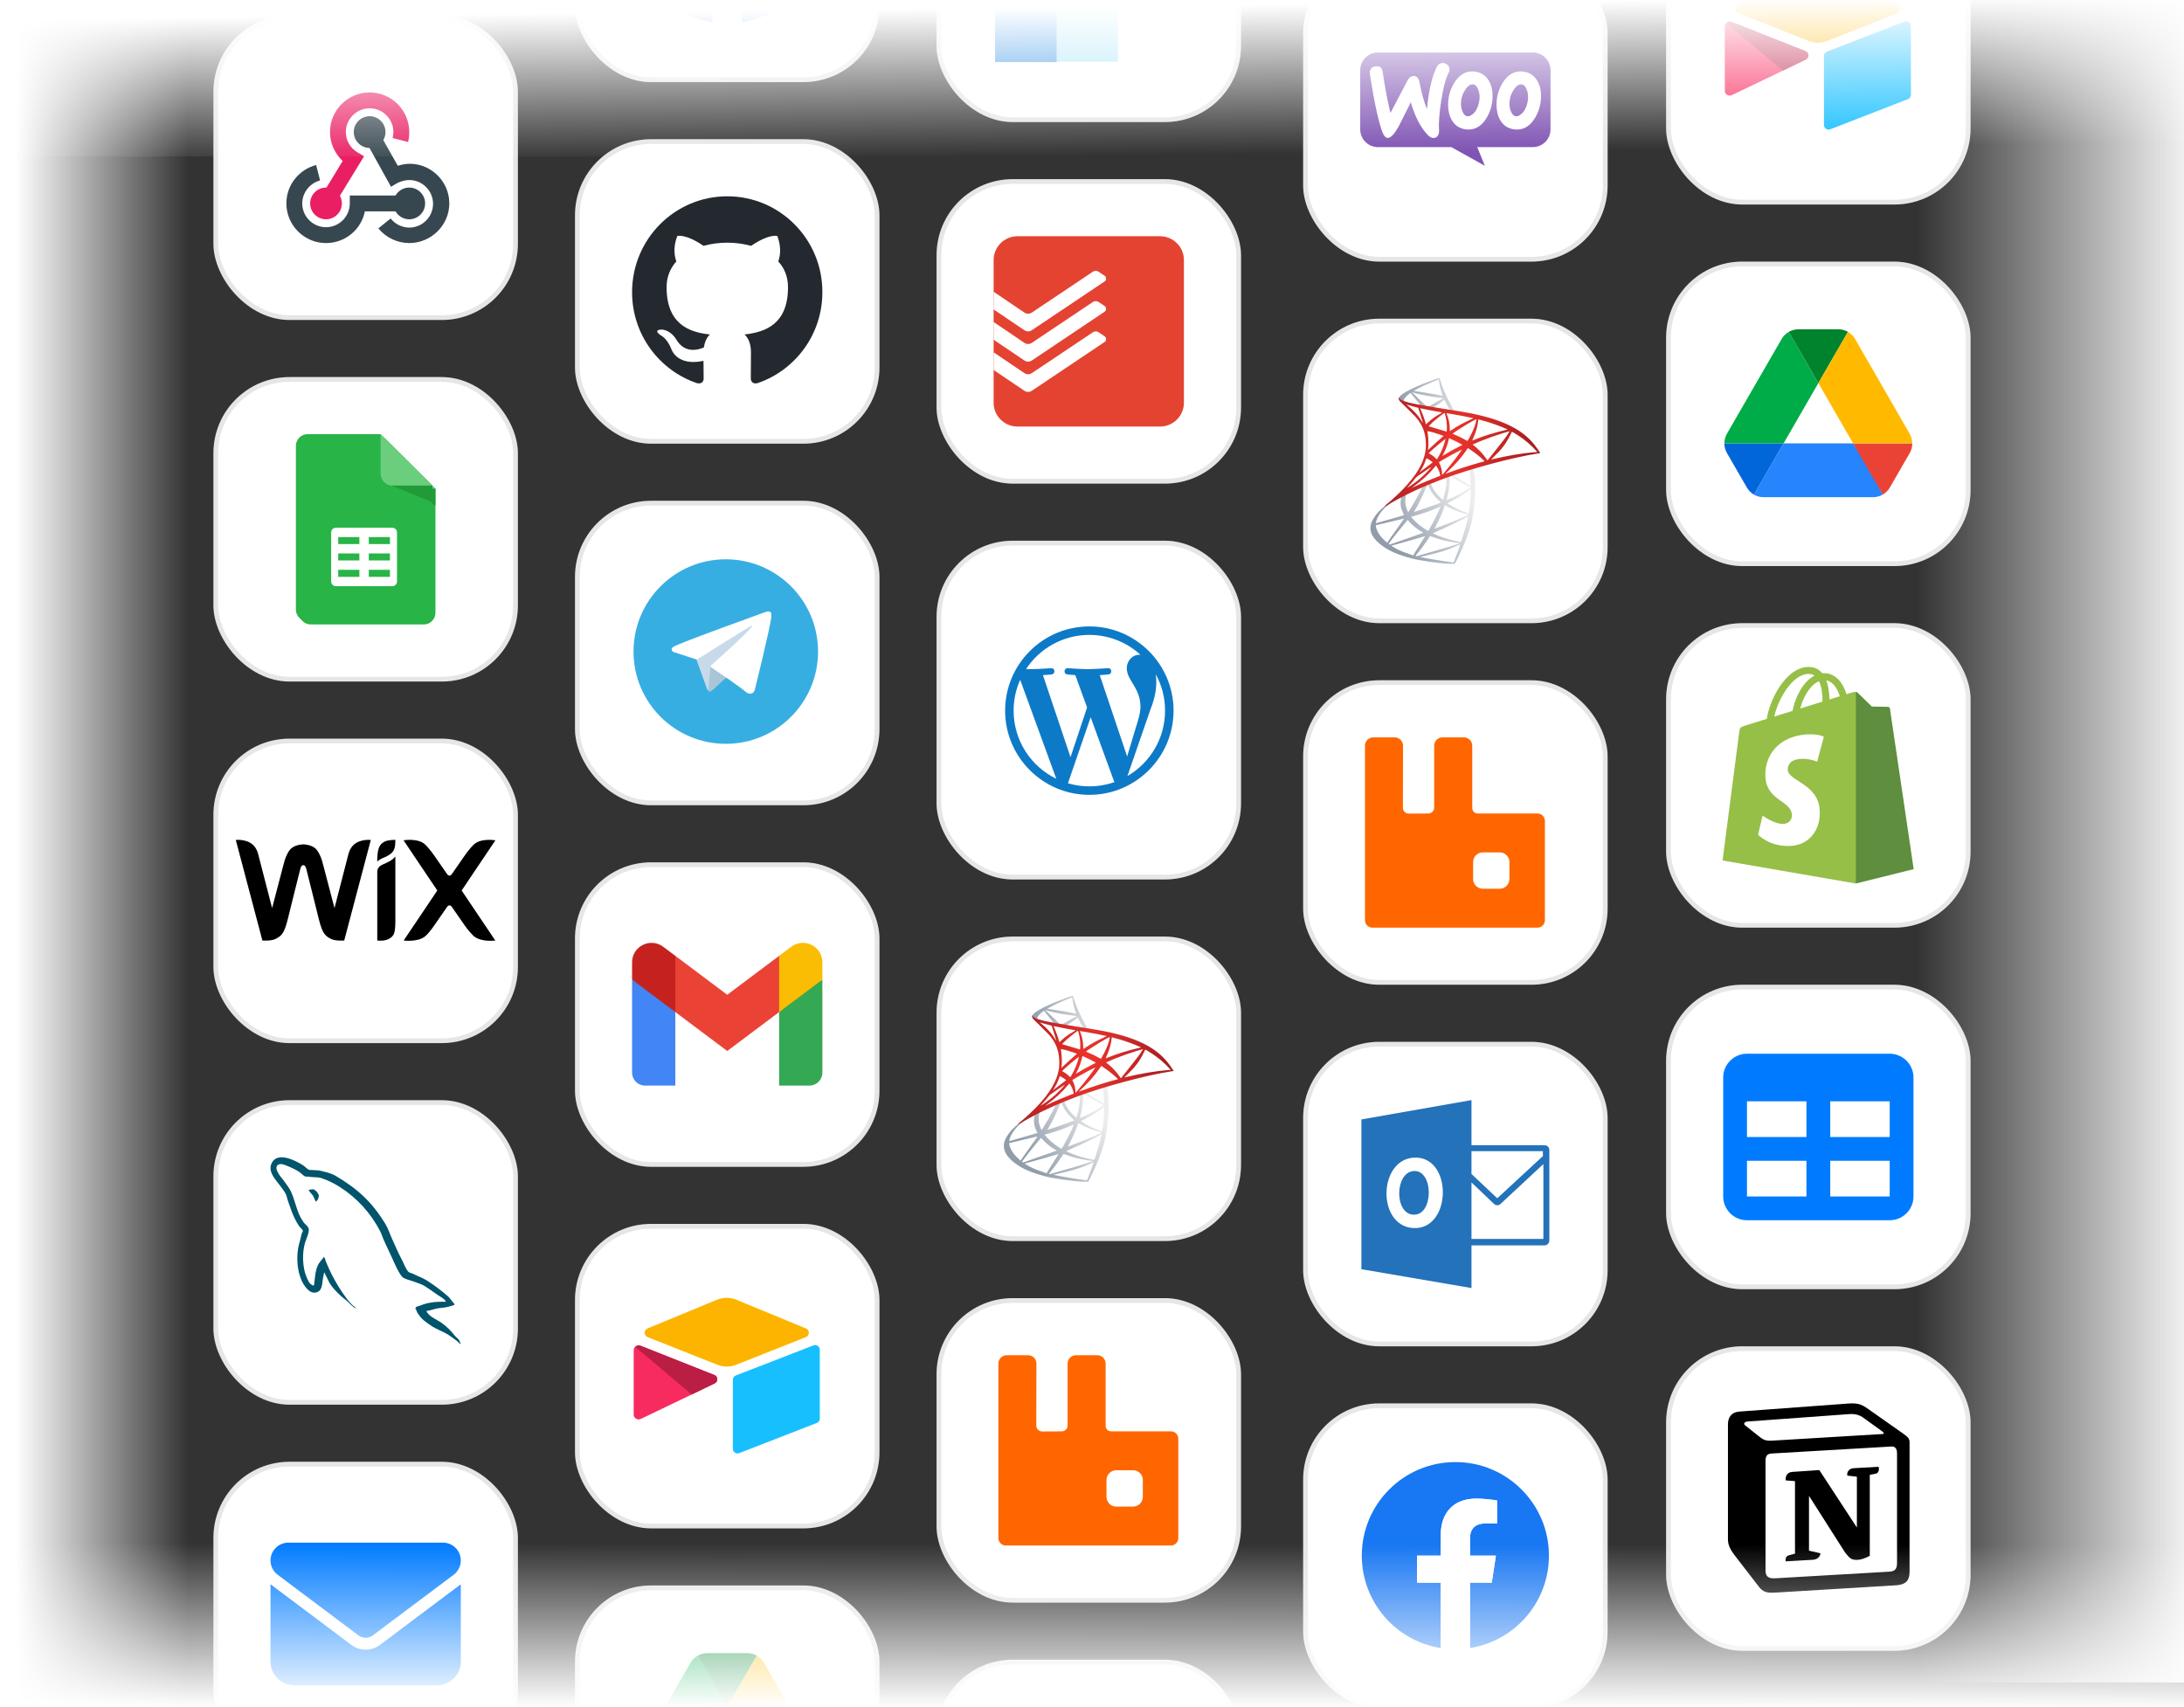 <svg width="614" height="480" viewBox="0 0 614 480" fill="none" xmlns="http://www.w3.org/2000/svg">
<rect x="0" y="0" width="614" height="480" fill="#333333" stroke="none"/>
<g clip-path="url(#clip0_122_631)">
<rect x="60" y="4.36" width="85.6" height="85.6" rx="21.4" fill="white"/>
<rect x="60.669" y="5.029" width="84.262" height="84.262" rx="20.731" stroke="black" stroke-opacity="0.1" stroke-width="1.337"/>
<g clip-path="url(#clip1_122_631)">
<g clip-path="url(#clip2_122_631)">
<path d="M115.061 61.649C112.609 61.649 110.603 59.642 110.603 57.19C110.603 54.738 112.609 52.732 115.061 52.732C117.513 52.732 119.519 54.738 119.519 57.19C119.519 59.642 117.513 61.649 115.061 61.649Z" fill="#37474F"/>
<path d="M115.059 68.337C111.715 68.337 108.483 66.776 106.365 64.213L109.821 61.426C111.047 62.987 113.053 63.99 115.059 63.99C118.737 63.99 121.747 60.981 121.747 57.303C121.747 53.624 118.737 50.615 115.059 50.615C113.945 50.615 112.83 50.949 111.827 51.395L109.932 52.51L102.019 38.243L105.92 36.126L111.827 46.602C112.941 46.268 114.056 46.045 115.171 46.045C121.301 46.045 126.316 51.061 126.316 57.191C126.316 63.321 121.189 68.337 115.059 68.337Z" fill="#37474F"/>
<path d="M91.656 68.336C85.526 68.336 80.511 63.321 80.511 57.19C80.511 52.063 83.966 47.716 88.87 46.379L89.985 50.726C87.087 51.506 84.969 54.181 84.969 57.19C84.969 60.868 87.978 63.878 91.656 63.878C95.335 63.878 98.344 60.868 98.344 57.19V54.961H115.063V59.419H102.579C101.576 64.546 97.007 68.336 91.656 68.336Z" fill="#37474F"/>
<path d="M91.655 61.649C89.203 61.649 87.196 59.642 87.196 57.19C87.196 54.738 89.203 52.732 91.655 52.732C94.107 52.732 96.113 54.738 96.113 57.19C96.113 59.642 94.107 61.649 91.655 61.649Z" fill="#E91E63"/>
<path d="M103.915 41.587C101.463 41.587 99.457 39.58 99.457 37.128C99.457 34.676 101.463 32.67 103.915 32.67C106.367 32.67 108.374 34.676 108.374 37.128C108.374 39.58 106.367 41.587 103.915 41.587Z" fill="#37474F"/>
<path d="M93.549 58.305L89.76 56.076L96.336 45.265C94.107 43.147 92.769 40.249 92.769 37.128C92.769 30.998 97.785 25.982 103.915 25.982C110.045 25.982 115.061 30.998 115.061 37.128C115.061 38.131 114.949 39.023 114.726 39.915L110.379 38.8C110.491 38.243 110.602 37.685 110.602 37.128C110.602 33.45 107.593 30.441 103.915 30.441C100.237 30.441 97.227 33.45 97.227 37.128C97.227 39.469 98.454 41.587 100.46 42.813L102.355 43.927L93.549 58.305Z" fill="#E91E63"/>
</g>
</g>
<rect x="60" y="106.009" width="85.6" height="85.6" rx="21.4" fill="white"/>
<rect x="60.669" y="106.678" width="84.262" height="84.262" rx="20.731" stroke="black" stroke-opacity="0.1" stroke-width="1.337"/>
<g clip-path="url(#clip3_122_631)">
<g clip-path="url(#clip4_122_631)">
<g clip-path="url(#clip5_122_631)">
<path fill-rule="evenodd" clip-rule="evenodd" d="M107.876 122.951L122.419 137.418V172.27C122.419 172.703 122.334 173.131 122.168 173.531C122.002 173.93 121.759 174.293 121.452 174.598C121.145 174.904 120.78 175.146 120.378 175.311C119.977 175.476 119.547 175.56 119.113 175.559H87.382C86.949 175.56 86.519 175.476 86.117 175.311C85.716 175.146 85.351 174.904 85.044 174.598C84.737 174.293 84.493 173.93 84.327 173.531C84.162 173.131 84.076 172.703 84.077 172.27V126.239C84.076 125.807 84.162 125.378 84.327 124.979C84.493 124.579 84.737 124.217 85.044 123.912C85.351 123.606 85.716 123.363 86.117 123.198C86.519 123.033 86.949 122.949 87.382 122.951H107.876Z" fill="#28B446"/>
<path fill-rule="evenodd" clip-rule="evenodd" d="M107.877 122.951L122.42 137.418H111.182C109.351 137.418 107.877 135.787 107.877 133.965V122.951Z" fill="#6ACE7C"/>
<path fill-rule="evenodd" clip-rule="evenodd" d="M111.016 137.418L122.419 142.104V137.418H111.016Z" fill="#219B38"/>
<path fill-rule="evenodd" clip-rule="evenodd" d="M93.993 150.571C93.993 149.842 94.583 149.255 95.316 149.255H111.182C111.914 149.255 112.503 149.842 112.503 150.571V164.38C112.503 165.109 111.914 165.695 111.182 165.695H95.316C95.142 165.696 94.971 165.662 94.811 165.596C94.65 165.531 94.505 165.434 94.382 165.312C94.259 165.19 94.162 165.045 94.095 164.885C94.029 164.725 93.994 164.554 93.994 164.381V150.57L93.993 150.571ZM95.977 151.886H101.926V153.858H95.977V151.886ZM95.977 156.489H101.926V158.462H95.977V156.489ZM95.977 161.092H101.926V163.065H95.977V161.092ZM104.571 151.886H110.52V153.858H104.571V151.886ZM104.571 156.489H110.52V158.462H104.571V156.489ZM104.571 161.092H110.52V163.065H104.571V161.092Z" fill="white"/>
<path fill-rule="evenodd" clip-rule="evenodd" d="M106.985 122.059L121.528 136.526V171.379C121.529 171.811 121.444 172.24 121.278 172.639C121.112 173.039 120.868 173.401 120.561 173.706C120.254 174.012 119.889 174.255 119.488 174.42C119.086 174.585 118.657 174.669 118.223 174.667H86.492C86.058 174.669 85.628 174.585 85.227 174.42C84.825 174.255 84.461 174.012 84.153 173.706C83.846 173.401 83.603 173.039 83.437 172.639C83.271 172.24 83.186 171.811 83.186 171.379V125.348C83.186 124.915 83.271 124.487 83.437 124.087C83.603 123.688 83.846 123.325 84.153 123.02C84.461 122.714 84.825 122.472 85.227 122.307C85.628 122.142 86.058 122.058 86.492 122.059H106.985Z" fill="#28B446"/>
<path fill-rule="evenodd" clip-rule="evenodd" d="M106.984 122.059L121.527 136.526H110.29C108.458 136.526 106.984 134.895 106.984 133.074V122.059Z" fill="#6ACE7C"/>
<path fill-rule="evenodd" clip-rule="evenodd" d="M110.123 136.526L121.527 141.212V136.526H110.123Z" fill="#219B38"/>
<path fill-rule="evenodd" clip-rule="evenodd" d="M93.102 149.678C93.102 148.95 93.692 148.363 94.424 148.363H110.29C111.022 148.363 111.612 148.95 111.612 149.678V163.487C111.612 164.217 111.022 164.802 110.29 164.802H94.424C94.251 164.803 94.079 164.77 93.919 164.704C93.759 164.638 93.613 164.542 93.49 164.419C93.368 164.297 93.27 164.152 93.204 163.992C93.137 163.833 93.103 163.661 93.103 163.488V149.677L93.102 149.678ZM95.085 150.993H101.035V152.966H95.085V150.993ZM95.085 155.596H101.035V157.569H95.085V155.596ZM95.085 160.2H101.035V162.172H95.085V160.2ZM103.679 150.993H109.629V152.966H103.679V150.993ZM103.679 155.596H109.629V157.569H103.679V155.596ZM103.679 160.2H109.629V162.172H103.679V160.2Z" fill="white"/>
</g>
</g>
</g>
<rect x="60" y="207.659" width="85.6" height="85.6" rx="21.4" fill="white"/>
<rect x="60.669" y="208.328" width="84.263" height="84.263" rx="20.731" stroke="black" stroke-opacity="0.1" stroke-width="1.337"/>
<g clip-path="url(#clip6_122_631)">
<path fill-rule="evenodd" clip-rule="evenodd" d="M108.045 236.645C106.599 237.403 106.06 238.682 106.06 242.217C106.06 242.217 106.793 241.509 107.879 241.114C108.671 240.828 109.347 240.391 109.738 240.105C110.96 239.21 111.15 238.058 111.15 236.117C111.15 236.117 109.157 236.063 108.045 236.645ZM99.468 237.473C98.289 238.512 97.944 240.17 97.944 240.17L94.04 255.298L90.792 242.916C90.476 241.6 89.906 239.973 89.003 238.873C87.854 237.471 85.519 237.383 85.27 237.383C85.021 237.383 82.685 237.471 81.535 238.873C80.633 239.973 80.063 241.6 79.747 242.916L76.5 255.298L72.594 240.17C72.594 240.17 72.25 238.512 71.071 237.473C69.158 235.787 66.29 236.147 66.29 236.147L73.767 264.419C73.767 264.419 76.234 264.598 77.469 263.968C79.09 263.142 79.862 262.505 80.843 258.658C81.718 255.228 84.163 245.154 84.391 244.437C84.504 244.083 84.647 243.236 85.27 243.236C85.905 243.236 86.037 244.082 86.147 244.437C86.371 245.155 88.821 255.228 89.696 258.658C90.678 262.505 91.448 263.142 93.07 263.968C94.304 264.598 96.771 264.419 96.771 264.419L104.248 236.147C104.248 236.147 101.381 235.787 99.468 237.473ZM111.147 240.763C111.147 240.763 110.68 241.487 109.612 242.083C108.927 242.467 108.269 242.726 107.563 243.065C106.381 243.632 106.06 244.264 106.06 245.227V245.55V247.039V247.079V247.415V264.419C106.06 264.419 107.947 264.659 109.182 264.029C110.77 263.22 111.135 262.439 111.149 258.923V241.787L111.147 241.788V240.763ZM129.785 250.352L139.273 236.241C139.273 236.241 135.269 235.559 133.286 237.364C132.018 238.519 130.599 240.596 130.599 240.596L127.108 245.628C126.939 245.89 126.716 246.175 126.363 246.175C126.009 246.175 125.787 245.89 125.618 245.628L122.127 240.596C122.127 240.596 120.709 238.519 119.44 237.364C117.457 235.559 113.453 236.241 113.453 236.241L122.94 250.352L113.478 264.42C113.478 264.42 117.648 264.947 119.631 263.141C120.899 261.987 122.127 260.108 122.127 260.108L125.618 255.077C125.787 254.814 126.009 254.53 126.363 254.53C126.716 254.53 126.939 254.814 127.108 255.077L130.599 260.108C130.599 260.108 131.898 261.987 133.167 263.141C135.15 264.947 139.247 264.42 139.247 264.42L129.785 250.352Z" fill="black"/>
</g>
<rect x="60" y="309.309" width="85.6" height="85.6" rx="21.4" fill="white"/>
<rect x="60.669" y="309.978" width="84.262" height="84.262" rx="20.731" stroke="black" stroke-opacity="0.1" stroke-width="1.337"/>
<g clip-path="url(#clip7_122_631)">
<g clip-path="url(#clip8_122_631)">
<g clip-path="url(#clip9_122_631)">
<path d="M125.329 365.976C122.418 365.904 120.162 366.195 118.27 366.996C117.724 367.214 116.851 367.214 116.778 367.905C117.069 368.197 117.106 368.669 117.36 369.069C117.797 369.797 118.561 370.779 119.252 371.289C120.016 371.871 120.78 372.453 121.581 372.963C123 373.836 124.601 374.346 125.984 375.219C126.784 375.727 127.585 376.383 128.385 376.929C128.786 377.219 129.04 377.692 129.55 377.875V377.766C129.295 377.438 129.222 376.965 128.968 376.602C128.604 376.238 128.24 375.91 127.876 375.546C126.821 374.127 125.511 372.89 124.092 371.871C122.928 371.071 120.38 369.98 119.908 368.633L119.835 368.56C120.635 368.487 121.581 368.196 122.345 367.977C123.582 367.65 124.711 367.723 125.984 367.396C126.571 367.242 127.153 367.072 127.731 366.886V366.559C127.076 365.904 126.602 365.031 125.912 364.412C124.056 362.811 122.018 361.246 119.908 359.937C118.779 359.209 117.324 358.736 116.123 358.117C115.686 357.899 114.959 357.79 114.704 357.426C114.049 356.625 113.685 355.57 113.212 354.624C112.157 352.622 111.138 350.403 110.228 348.293C109.573 346.874 109.173 345.455 108.372 344.145C104.625 337.959 100.549 334.211 94.291 330.536C92.945 329.772 91.344 329.444 89.633 329.044L86.904 328.898C86.323 328.643 85.74 327.952 85.231 327.625C83.157 326.315 77.808 323.478 76.279 327.225C75.297 329.59 77.735 331.919 78.572 333.12C79.19 333.956 79.991 334.902 80.427 335.849C80.682 336.467 80.754 337.122 81.009 337.777C81.592 339.378 82.138 341.161 82.901 342.653C83.302 343.417 83.738 344.218 84.247 344.909C84.538 345.309 85.048 345.491 85.157 346.146C84.647 346.874 84.611 347.966 84.32 348.875C83.01 352.987 83.519 358.081 85.375 361.101C85.957 362.011 87.34 364.012 89.195 363.248C90.833 362.593 90.469 360.519 90.942 358.7C91.052 358.263 90.979 357.972 91.197 357.681V357.754L92.689 360.774C93.817 362.557 95.782 364.413 97.419 365.65C98.292 366.305 98.984 367.433 100.075 367.834V367.724H100.002C99.784 367.396 99.457 367.251 99.166 366.996C98.511 366.342 97.783 365.541 97.274 364.813C95.746 362.775 94.399 360.519 93.199 358.19C92.617 357.062 92.107 355.825 91.634 354.697C91.415 354.261 91.415 353.606 91.051 353.387C90.506 354.188 89.705 354.879 89.305 355.862C88.614 357.427 88.541 359.355 88.286 361.356C88.141 361.393 88.213 361.356 88.14 361.429C86.976 361.137 86.575 359.937 86.139 358.918C85.047 356.335 84.865 352.187 85.812 349.204C86.066 348.439 87.158 346.038 86.721 345.31C86.503 344.619 85.775 344.219 85.375 343.673C84.902 342.982 84.392 342.108 84.065 341.344C83.191 339.307 82.755 337.051 81.809 335.013C81.373 334.067 80.609 333.084 79.99 332.211C79.3 331.228 78.536 330.536 77.99 329.372C77.808 328.972 77.553 328.317 77.844 327.88C77.917 327.589 78.062 327.48 78.354 327.407C78.826 327.007 80.173 327.516 80.646 327.734C81.992 328.28 83.121 328.789 84.249 329.554C84.758 329.918 85.304 330.609 85.959 330.791H86.723C87.887 331.046 89.198 330.864 90.289 331.191C92.218 331.81 93.964 332.719 95.528 333.701C100.295 336.721 104.225 341.015 106.881 346.145C107.318 346.982 107.5 347.746 107.9 348.62C108.664 350.403 109.61 352.222 110.374 353.968C111.138 355.678 111.866 357.425 112.957 358.844C113.503 359.608 115.686 360.009 116.669 360.409C117.396 360.736 118.525 361.028 119.179 361.428C120.416 362.191 121.654 363.065 122.818 363.902C123.4 364.339 125.22 365.249 125.329 365.976ZM88.214 334.357C87.711 334.352 87.21 334.413 86.722 334.539V334.612H86.795C87.087 335.193 87.596 335.594 87.96 336.104L88.797 337.85L88.87 337.777C89.379 337.414 89.634 336.831 89.634 335.958C89.415 335.703 89.379 335.448 89.198 335.193C88.979 334.83 88.505 334.648 88.214 334.357Z" fill="#00546B"/>
</g>
</g>
</g>
<rect x="60" y="410.958" width="85.6" height="85.6" rx="21.4" fill="white"/>
<rect x="60.669" y="411.627" width="84.262" height="84.262" rx="20.731" stroke="black" stroke-opacity="0.1" stroke-width="1.337"/>
<path d="M81.065 433.696C78.296 433.696 76.05 435.942 76.05 438.711C76.05 440.289 76.792 441.773 78.056 442.724L100.793 459.777C101.985 460.665 103.615 460.665 104.806 459.777L127.543 442.724C128.808 441.773 129.55 440.289 129.55 438.711C129.55 435.942 127.303 433.696 124.534 433.696H81.065ZM76.05 445.399V467.133C76.05 470.822 79.049 473.821 82.737 473.821H122.862C126.551 473.821 129.55 470.822 129.55 467.133V445.399L106.812 462.452C104.43 464.239 101.17 464.239 98.787 462.452L76.05 445.399Z" fill="#007BFF"/>
<rect x="161.649" y="-62.515" width="85.6" height="85.6" rx="21.4" fill="white"/>
<rect x="162.318" y="-61.846" width="84.262" height="84.262" rx="20.731" stroke="black" stroke-opacity="0.1" stroke-width="1.337"/>
<g clip-path="url(#clip10_122_631)">
<g clip-path="url(#clip11_122_631)">
<g clip-path="url(#clip12_122_631)">
<path d="M230.756 -19.714C230.756 -34.239 218.977 -46.018 204.452 -46.018C189.926 -46.018 178.147 -34.239 178.147 -19.714C178.147 -6.589 187.769 4.298 200.341 6.269V-12.108H193.662V-19.714H200.341V-25.51C200.341 -32.099 204.264 -35.746 210.274 -35.746C213.154 -35.746 216.159 -35.229 216.159 -35.229V-28.756H212.842C209.579 -28.756 208.553 -26.731 208.553 -24.645V-19.714H215.847L214.679 -12.108H208.553V6.269C221.135 4.298 230.756 -6.589 230.756 -19.714Z" fill="#1877F2"/>
<path d="M214.685 -12.109L215.853 -19.715H208.559V-24.646C208.559 -26.723 209.575 -28.756 212.848 -28.756H216.165V-35.23C216.165 -35.23 213.151 -35.747 210.28 -35.747C204.27 -35.747 200.347 -32.109 200.347 -25.511V-19.715H193.659V-12.109H200.338V6.268C201.675 6.482 203.048 6.589 204.448 6.589C205.848 6.589 207.221 6.482 208.559 6.268V-12.109H214.685Z" fill="white"/>
</g>
</g>
</g>
<rect x="161.649" y="39.135" width="85.6" height="85.6" rx="21.4" fill="white"/>
<rect x="162.318" y="39.803" width="84.262" height="84.262" rx="20.731" stroke="black" stroke-opacity="0.1" stroke-width="1.337"/>
<g clip-path="url(#clip13_122_631)">
<g clip-path="url(#clip14_122_631)">
<g clip-path="url(#clip15_122_631)">
<path fill-rule="evenodd" clip-rule="evenodd" d="M204.471 55.185C189.667 55.185 177.699 67.241 177.699 82.156C177.699 94.078 185.367 104.17 196.005 107.742C197.335 108.01 197.822 107.161 197.822 106.447C197.822 105.822 197.778 103.679 197.778 101.446C190.331 103.053 188.78 98.231 188.78 98.231C187.584 95.105 185.81 94.301 185.81 94.301C183.373 92.649 185.988 92.649 185.988 92.649C188.692 92.828 190.11 95.418 190.11 95.418C192.503 99.525 196.36 98.365 197.911 97.65C198.133 95.909 198.842 94.703 199.596 94.033C193.656 93.408 187.406 91.086 187.406 80.726C187.406 77.779 188.47 75.368 190.154 73.493C189.888 72.823 188.957 70.054 190.42 66.348C190.42 66.348 192.681 65.633 197.778 69.116C199.96 68.526 202.211 68.226 204.471 68.223C206.732 68.223 209.036 68.536 211.164 69.116C216.261 65.633 218.522 66.348 218.522 66.348C219.985 70.054 219.053 72.823 218.788 73.493C220.517 75.368 221.536 77.779 221.536 80.726C221.536 91.086 215.287 93.363 209.302 94.033C210.278 94.882 211.12 96.489 211.12 99.034C211.12 102.651 211.076 105.554 211.076 106.447C211.076 107.161 211.563 108.01 212.893 107.742C223.531 104.169 231.199 94.078 231.199 82.156C231.243 67.241 219.231 55.185 204.471 55.185Z" fill="#24292F"/>
</g>
</g>
</g>
<rect x="161.649" y="140.784" width="85.6" height="85.6" rx="21.4" fill="white"/>
<rect x="162.318" y="141.453" width="84.262" height="84.262" rx="20.731" stroke="black" stroke-opacity="0.1" stroke-width="1.337"/>
<g clip-path="url(#clip16_122_631)">
<g clip-path="url(#clip17_122_631)">
<path d="M178.105 183.179C178.105 197.504 189.719 209.118 204.045 209.118C218.371 209.118 229.984 197.504 229.984 183.179C229.984 168.853 218.371 157.239 204.045 157.239C189.719 157.239 178.105 168.853 178.105 183.179Z" fill="#37AEE2"/>
<path d="M195.662 185.073L198.74 193.591C198.74 193.591 199.125 194.388 199.537 194.388C199.949 194.388 206.077 188.013 206.077 188.013L212.891 174.852L195.772 182.875L195.662 185.073Z" fill="#C8DAEA"/>
<path d="M199.746 187.259L199.155 193.538C199.155 193.538 198.908 195.461 200.831 193.538L204.596 190.131" fill="#A9C6D8"/>
<path d="M195.721 185.377L189.391 183.314C189.391 183.314 188.636 183.008 188.878 182.311C188.928 182.168 189.029 182.045 189.331 181.835C190.734 180.857 215.293 172.03 215.293 172.03C215.293 172.03 215.987 171.796 216.396 171.951C216.584 172.022 216.703 172.103 216.804 172.395C216.841 172.502 216.862 172.728 216.859 172.954C216.857 173.117 216.837 173.267 216.823 173.503C216.674 175.917 212.197 193.929 212.197 193.929C212.197 193.929 211.93 194.983 210.97 195.019C210.62 195.032 210.195 194.962 209.688 194.525C207.805 192.905 201.296 188.531 199.858 187.57C199.826 187.548 199.799 187.519 199.778 187.486C199.758 187.452 199.745 187.415 199.74 187.376C199.72 187.275 199.828 187.149 199.828 187.149C199.828 187.149 211.16 177.076 211.461 176.019C211.485 175.937 211.397 175.896 211.278 175.932C210.525 176.209 197.478 184.448 196.038 185.358C195.954 185.412 195.718 185.377 195.718 185.377" fill="white"/>
</g>
</g>
<rect x="161.649" y="242.434" width="85.6" height="85.6" rx="21.4" fill="white"/>
<rect x="162.318" y="243.103" width="84.262" height="84.262" rx="20.731" stroke="black" stroke-opacity="0.1" stroke-width="1.337"/>
<g clip-path="url(#clip18_122_631)">
<g clip-path="url(#clip19_122_631)">
<g clip-path="url(#clip20_122_631)">
<path d="M189.858 305.202V284.531L183.448 278.667L177.699 275.412V301.554C177.699 303.572 179.335 305.202 181.347 305.202H189.858Z" fill="#4285F4"/>
<path d="M219.04 305.202H227.551C229.57 305.202 231.199 303.567 231.199 301.554V275.413L224.688 279.14L219.04 284.532V305.202Z" fill="#34A853"/>
<path d="M189.861 284.531L188.988 276.455L189.861 268.725L204.451 279.668L219.042 268.725L220.018 276.037L219.042 284.531L204.451 295.474L189.861 284.531Z" fill="#EA4335"/>
<path d="M219.04 268.724V284.531L231.199 275.412V270.548C231.199 266.037 226.05 263.466 222.445 266.171L219.04 268.724Z" fill="#FBBC04"/>
<path d="M177.699 275.412L183.291 279.606L189.858 284.531V268.724L186.454 266.171C182.842 263.466 177.699 266.037 177.699 270.548V275.412Z" fill="#C5221F"/>
</g>
</g>
</g>
<rect x="161.649" y="344.083" width="85.6" height="85.6" rx="21.4" fill="white"/>
<rect x="162.318" y="344.752" width="84.262" height="84.262" rx="20.731" stroke="black" stroke-opacity="0.1" stroke-width="1.337"/>
<g clip-path="url(#clip21_122_631)">
<g clip-path="url(#clip22_122_631)">
<g clip-path="url(#clip23_122_631)">
<path d="M201.507 365.43L182.033 373.482C180.936 373.937 180.963 375.462 182.06 375.916L201.641 383.674C203.353 384.369 205.279 384.369 206.991 383.674L226.571 375.916C227.668 375.488 227.668 373.937 226.598 373.482L207.071 365.43C205.305 364.681 203.299 364.681 201.507 365.43Z" fill="#FCB400"/>
<path d="M206.026 387.926V407.32C206.026 408.23 206.963 408.872 207.819 408.524L229.647 400.044C230.155 399.857 230.476 399.375 230.476 398.84V379.447C230.476 378.537 229.54 377.895 228.684 378.243L206.856 386.696C206.347 386.91 206.026 387.391 206.026 387.926Z" fill="#18BFFF"/>
<path d="M200.946 388.917L194.473 392.046L193.804 392.367L180.135 398.921C179.279 399.349 178.155 398.707 178.155 397.744V379.527C178.155 379.18 178.343 378.885 178.583 378.645C178.69 378.538 178.797 378.457 178.904 378.404C179.225 378.217 179.707 378.163 180.081 378.324L200.812 386.536C201.882 386.937 201.963 388.435 200.946 388.917Z" fill="#F82B60"/>
<path d="M200.944 388.916L194.47 392.045L178.581 378.67C178.688 378.563 178.795 378.483 178.902 378.43C179.223 378.242 179.705 378.189 180.079 378.349L200.81 386.562C201.88 386.936 201.96 388.434 200.944 388.916Z" fill="#BA1E45"/>
</g>
</g>
</g>
<rect x="161.649" y="445.733" width="85.6" height="85.6" rx="21.4" fill="white"/>
<rect x="162.318" y="446.402" width="84.262" height="84.262" rx="20.731" stroke="black" stroke-opacity="0.1" stroke-width="1.337"/>
<g clip-path="url(#clip24_122_631)">
<g clip-path="url(#clip25_122_631)">
<g clip-path="url(#clip26_122_631)">
<path d="M204.449 479.886L196.127 465.481C195.31 465.965 194.614 466.631 194.129 467.478L178.756 494.11C178.28 494.939 178.03 495.878 178.029 496.833H194.674L204.449 479.886Z" fill="#00AC47"/>
<path d="M204.449 479.887L212.771 465.481C211.954 464.997 211.016 464.755 210.048 464.755H198.851C197.883 464.755 196.944 465.027 196.127 465.481L204.449 479.887Z" fill="#00832D"/>
<path d="M222.456 480.794L214.769 467.478C214.285 466.631 213.588 465.965 212.771 465.481L204.449 479.886L214.224 496.834H230.839C230.839 495.878 230.588 494.939 230.113 494.11L222.456 480.794Z" fill="#FFBA00"/>
</g>
</g>
</g>
<rect x="263.298" y="-51.285" width="85.6" height="85.6" rx="21.4" fill="white"/>
<rect x="263.967" y="-50.616" width="84.262" height="84.262" rx="20.731" stroke="black" stroke-opacity="0.1" stroke-width="1.337"/>
<g clip-path="url(#clip27_122_631)">
<g clip-path="url(#clip28_122_631)">
<g clip-path="url(#clip29_122_631)">
<path d="M279.752 -17.198H297.078V0.128H279.752V-17.198Z" fill="white"/>
<path d="M279.752 -17.198H297.078V0.128H279.752V-17.198Z" fill="#99E1F4"/>
<path d="M297.079 0.128H314.304V17.354H297.079V0.128Z" fill="white"/>
<path d="M297.079 0.128H314.304V17.354H297.079V0.128Z" fill="#99E1F4"/>
<path d="M279.752 17.355H297.078V17.454H279.752V17.355ZM279.752 0.129H297.078V17.355H279.752V0.129Z" fill="#1A82E2"/>
<path d="M297.079 -34.424H314.304V-17.199H297.079V-34.424ZM314.306 -17.099H331.632V0.127H314.306V-17.099Z" fill="#00B3E3"/>
<path d="M297.079 0.129H314.304V-17.198H297.079V0.129Z" fill="#009DD9"/>
</g>
</g>
</g>
<rect x="263.298" y="50.365" width="85.6" height="85.6" rx="21.4" fill="white"/>
<rect x="263.967" y="51.033" width="84.262" height="84.262" rx="20.731" stroke="black" stroke-opacity="0.1" stroke-width="1.337"/>
<g clip-path="url(#clip30_122_631)">
<g clip-path="url(#clip31_122_631)">
<g clip-path="url(#clip32_122_631)">
<path d="M326.154 66.415H286.029C284.257 66.42 282.559 67.126 281.306 68.379C280.053 69.633 279.347 71.331 279.342 73.103V113.228C279.342 116.906 282.35 119.915 286.029 119.915H326.154C329.833 119.915 332.842 116.906 332.842 113.228V73.103C332.842 69.425 329.833 66.415 326.154 66.415Z" fill="#E44332"/>
<path d="M290.15 92.793C291.041 92.193 310.184 79.369 310.622 79.072C311.059 78.778 311.084 77.876 310.59 77.55C310.1 77.224 309.17 76.608 308.825 76.372C308.589 76.219 308.313 76.139 308.032 76.143C307.75 76.147 307.477 76.234 307.245 76.394C301.531 80.222 295.815 84.046 290.097 87.869C289.44 88.302 288.633 88.309 287.981 87.869L279.342 82.026V86.992C281.443 88.42 286.673 91.964 287.939 92.799C288.695 93.294 289.419 93.283 290.151 92.793" fill="white"/>
<path d="M290.15 101.305C291.041 100.705 310.184 87.881 310.622 87.583C311.059 87.29 311.084 86.388 310.59 86.061C310 85.672 309.411 85.279 308.825 84.884C308.589 84.731 308.313 84.651 308.032 84.654C307.751 84.658 307.477 84.746 307.245 84.905C307 85.07 290.643 96.022 290.097 96.381C289.44 96.814 288.633 96.822 287.981 96.381L279.342 90.537V95.504C281.443 96.932 286.673 100.476 287.939 101.31C288.695 101.806 289.419 101.794 290.151 101.305" fill="white"/>
<path d="M290.15 109.816C291.041 109.216 310.184 96.391 310.622 96.093C311.059 95.801 311.084 94.898 310.59 94.571C310.1 94.248 309.17 93.63 308.825 93.394C308.589 93.241 308.313 93.161 308.032 93.165C307.751 93.168 307.477 93.256 307.245 93.416C307 93.581 290.643 104.532 290.097 104.891C289.44 105.325 288.633 105.333 287.981 104.891L279.342 99.048V104.016C281.443 105.443 286.673 108.988 287.939 109.822C288.695 110.317 289.419 110.306 290.151 109.817" fill="white"/>
</g>
</g>
</g>
<rect x="263.298" y="152.014" width="85.6" height="95.24" rx="21.4" fill="white"/>
<rect x="263.967" y="152.683" width="84.263" height="93.902" rx="20.731" stroke="black" stroke-opacity="0.1" stroke-width="1.337"/>
<g clip-path="url(#clip33_122_631)">
<mask id="mask0_122_631" style="mask-type:luminance" maskUnits="userSpaceOnUse" x="274" y="168" width="64" height="64">
<path d="M274.528 168.064H337.668V231.204H274.528V168.064Z" fill="white"/>
</mask>
<g mask="url(#mask0_122_631)">
<path d="M324.932 189.573C326.593 192.605 327.539 196.085 327.539 199.786C327.539 207.64 323.283 214.496 316.954 218.186L323.456 199.387C324.67 196.35 325.075 193.922 325.075 191.762C325.075 190.979 325.023 190.251 324.932 189.573ZM309.185 189.805C310.467 189.738 311.622 189.603 311.622 189.603C312.769 189.467 312.633 187.781 311.486 187.848C311.486 187.848 308.038 188.119 305.812 188.119C303.72 188.119 300.205 187.848 300.205 187.848C299.057 187.781 298.923 189.535 300.07 189.603C300.07 189.603 301.156 189.738 302.303 189.805L305.62 198.892L300.96 212.864L293.209 189.805C294.491 189.738 295.645 189.603 295.645 189.603C296.791 189.467 296.656 187.781 295.509 187.848C295.509 187.848 292.061 188.119 289.835 188.119C289.436 188.119 288.965 188.109 288.465 188.093C292.271 182.314 298.814 178.498 306.251 178.498C311.793 178.498 316.839 180.617 320.627 184.087C320.535 184.082 320.445 184.07 320.351 184.07C318.26 184.07 316.776 185.892 316.776 187.848C316.776 189.603 317.788 191.087 318.867 192.841C319.677 194.259 320.622 196.08 320.622 198.712C320.622 200.534 319.922 202.648 319.002 205.594L316.879 212.688L309.185 189.805ZM306.251 221.075C304.162 221.075 302.145 220.769 300.237 220.208L306.625 201.648L313.168 219.575C313.211 219.68 313.264 219.777 313.321 219.868C311.108 220.647 308.73 221.075 306.251 221.075ZM284.964 199.786C284.964 196.7 285.626 193.77 286.807 191.122L296.962 218.945C289.86 215.494 284.964 208.212 284.964 199.786ZM306.251 176.109C293.196 176.109 282.574 186.73 282.574 199.786C282.574 212.842 293.196 223.464 306.251 223.464C319.307 223.464 329.929 212.842 329.929 199.786C329.929 186.73 319.307 176.109 306.251 176.109Z" fill="#0D7AC7"/>
</g>
</g>
<rect x="263.298" y="263.304" width="85.6" height="85.6" rx="21.4" fill="white"/>
<rect x="263.967" y="263.973" width="84.262" height="84.262" rx="20.731" stroke="black" stroke-opacity="0.1" stroke-width="1.337"/>
<g clip-path="url(#clip34_122_631)">
<g clip-path="url(#clip35_122_631)">
<g clip-path="url(#clip36_122_631)">
<path d="M312.364 304.373L301.894 307.787L292.792 311.807L290.242 312.481C289.568 313.121 288.88 313.746 288.179 314.356C287.376 315.054 286.621 315.688 286.046 316.145C285.407 316.655 284.456 317.599 283.97 318.204C283.247 319.104 282.681 320.064 282.438 320.802C282.001 322.13 282.214 323.475 283.057 324.716C284.135 326.302 286.28 327.913 288.775 329.01C290.048 329.569 292.195 330.29 293.805 330.697C296.489 331.375 301.675 332.111 304.532 332.22C305.111 332.242 305.882 332.24 305.918 332.217C305.98 332.176 306.425 331.334 306.941 330.28C308.696 326.693 309.967 323.332 310.65 320.461C311.064 318.722 311.387 316.404 311.596 313.655C311.654 312.885 311.675 310.317 311.63 309.444C311.557 308.024 311.432 306.866 311.231 305.73C311.202 305.564 311.191 305.417 311.206 305.404C311.236 305.379 311.334 305.347 312.62 304.974L312.364 304.373ZM309.971 305.777C310.066 305.777 310.319 308.203 310.385 309.742C310.399 310.07 310.396 310.279 310.377 310.279C310.314 310.279 309.036 309.528 308.13 308.959C307.339 308.462 305.837 307.464 305.598 307.277C305.523 307.218 305.531 307.215 306.178 306.992C307.278 306.613 309.888 305.777 309.971 305.777V305.777ZM304.638 307.527C304.705 307.527 304.89 307.628 305.325 307.901C306.958 308.924 309.169 310.155 310.117 310.569C310.411 310.697 310.444 310.647 309.768 311.107C308.325 312.086 306.532 313.05 304.33 314.028C303.946 314.198 303.621 314.337 303.608 314.337C303.595 314.337 303.638 314.143 303.702 313.904C304.236 311.93 304.537 309.939 304.545 308.342C304.549 307.552 304.549 307.547 304.624 307.529C304.629 307.528 304.633 307.527 304.638 307.527V307.527ZM303.54 307.946C303.587 307.993 303.553 309.763 303.495 310.246C303.357 311.403 303.13 312.473 302.768 313.69C302.682 313.981 302.601 314.231 302.588 314.246C302.556 314.283 301.474 313.228 301.114 312.811C300.499 312.098 300.013 311.389 299.659 310.691C299.479 310.337 299.191 309.636 299.218 309.617C299.34 309.528 303.51 307.916 303.54 307.946ZM298.369 309.984C298.379 309.985 298.386 309.988 298.39 309.992C298.406 310.01 298.461 310.138 298.513 310.279C298.765 310.964 299.332 311.981 299.824 312.632C300.362 313.342 301.063 314.099 301.649 314.602C301.837 314.764 302.013 314.914 302.038 314.937C302.088 314.981 302.105 314.974 300.814 315.463C299.318 316.031 297.689 316.599 295.819 317.204C295.106 317.434 294.503 317.629 294.479 317.637C294.408 317.664 294.43 317.62 294.638 317.295C295.568 315.844 296.976 313.005 297.763 310.997C297.899 310.649 298.029 310.301 298.053 310.223C298.087 310.108 298.121 310.069 298.228 310.021C298.288 309.994 298.34 309.981 298.369 309.984V309.984ZM296.784 310.638C296.805 310.657 296.404 311.504 296.009 312.274C295.244 313.768 294.4 315.238 293.279 317.031C293.085 317.341 292.907 317.624 292.883 317.659C292.843 317.717 292.827 317.698 292.704 317.454C292.436 316.92 292.211 316.247 292.095 315.621C291.98 315.001 291.999 313.928 292.138 313.263C292.241 312.768 292.236 312.779 292.469 312.66C293.476 312.144 296.751 310.609 296.784 310.638H296.784ZM310.433 311.193V311.529C310.431 313.295 310.243 315.711 309.97 317.475C309.922 317.785 309.88 318.04 309.877 318.043C309.874 318.046 309.651 317.981 309.382 317.897C308.194 317.529 306.906 316.978 305.744 316.341C304.974 315.919 303.861 315.236 303.893 315.205C303.901 315.196 304.229 315.023 304.621 314.819C306.175 314.013 307.659 313.143 308.95 312.281C309.434 311.957 310.158 311.434 310.319 311.292L310.433 311.193ZM290.808 313.533C290.841 313.531 290.832 313.592 290.782 313.884C290.747 314.086 290.707 314.469 290.692 314.733C290.629 315.89 290.816 316.744 291.391 317.912C291.551 318.237 291.676 318.508 291.669 318.513C291.612 318.561 286.378 320.093 284.733 320.543C284.245 320.677 283.819 320.794 283.784 320.805C283.727 320.822 283.722 320.81 283.743 320.676C283.923 319.515 284.809 317.991 286.046 316.712C286.869 315.861 287.528 315.358 288.647 314.718C289.451 314.259 290.7 313.571 290.792 313.536C290.797 313.534 290.803 313.533 290.808 313.533H290.808ZM303.152 315.743C303.157 315.737 303.351 315.841 303.583 315.975C305.273 316.953 307.632 317.869 309.643 318.329L309.825 318.371L309.575 318.51C308.525 319.093 305.065 320.532 301.532 321.858C301.016 322.052 300.512 322.241 300.414 322.28C300.315 322.319 300.235 322.346 300.235 322.338C300.235 322.33 300.381 322.05 300.559 321.716C301.552 319.861 302.542 317.607 303.05 316.043C303.102 315.883 303.148 315.749 303.152 315.743ZM301.894 316.155C301.9 316.161 301.838 316.327 301.757 316.523C301.067 318.191 300.163 320.01 299.011 322.053C298.718 322.574 298.471 322.998 298.461 322.997C298.452 322.996 298.214 322.855 297.932 322.683C296.254 321.655 294.769 320.391 293.794 319.161L293.655 318.987L294.378 318.788C296.959 318.081 299.148 317.325 301.324 316.387C301.633 316.254 301.889 316.15 301.894 316.155ZM309.711 318.884C309.715 318.885 309.716 318.888 309.716 318.891C309.716 319.067 309.317 320.695 308.984 321.873C308.705 322.861 308.471 323.634 308.037 325.004C307.846 325.609 307.681 326.103 307.671 326.1C307.637 326.093 307.603 326.086 307.569 326.08C305.217 325.655 303.112 325.062 301.139 324.269C300.587 324.047 299.79 323.694 299.748 323.653C299.734 323.639 300.21 323.415 300.806 323.155C304.409 321.583 308.142 319.793 309.418 319.025C309.572 318.933 309.685 318.879 309.711 318.884ZM291.666 319.502C291.685 319.52 290.678 320.963 289.27 322.933C288.781 323.617 288.206 324.424 287.993 324.726C287.748 325.076 287.509 325.43 287.276 325.787L286.944 326.301L286.589 326.003C286.174 325.654 285.446 324.912 285.116 324.501C284.436 323.654 283.976 322.763 283.794 321.944C283.71 321.566 283.708 321.374 283.788 321.35C283.903 321.315 286.016 320.818 287.998 320.358C289.099 320.103 290.372 319.804 290.828 319.694C291.284 319.584 291.662 319.498 291.666 319.502ZM292.679 319.889L292.934 320.174C294.074 321.444 295.234 322.392 296.648 323.209C296.898 323.354 297.089 323.479 297.072 323.489C297.013 323.525 292.181 325.244 289.946 326.022C288.685 326.462 287.65 326.82 287.644 326.819C287.638 326.818 287.567 326.771 287.487 326.715L287.341 326.61L287.57 326.281C288.311 325.207 289.243 324.025 291.282 321.572L292.679 319.889ZM298.995 324.403C299 324.396 299.354 324.521 299.781 324.681C300.812 325.067 301.621 325.318 302.715 325.592C304.06 325.928 306.002 326.265 307.153 326.362C307.33 326.377 307.42 326.397 307.391 326.415C307.338 326.449 306.173 326.838 305.317 327.107C303.957 327.534 299.803 328.762 296.415 329.736C295.787 329.917 295.249 330.07 295.221 330.076C295.145 330.092 294.88 330.022 294.88 329.987C294.88 329.97 295.07 329.729 295.301 329.453C296.439 328.091 297.57 326.57 298.515 325.132C298.773 324.738 298.989 324.41 298.995 324.403L298.995 324.403ZM297.596 324.443C297.606 324.453 297.044 325.352 296.057 326.907C295.706 327.46 295.356 328.013 295.006 328.567C294.844 328.824 294.607 329.215 294.479 329.437L294.248 329.841L294.13 329.809C293.846 329.733 291.845 329.026 291.317 328.816C290.662 328.556 289.979 328.242 289.475 327.97C288.846 327.63 288.048 327.125 288.111 327.105C288.129 327.1 289.212 326.803 290.515 326.448C293.983 325.503 295.902 324.96 297.16 324.567C297.395 324.494 297.591 324.438 297.596 324.443ZM307.446 326.753C307.454 326.751 307.457 326.751 307.458 326.753C307.49 326.835 306.207 330.391 305.737 331.518C305.632 331.771 305.593 331.832 305.539 331.829C305.406 331.824 303.544 331.563 302.417 331.392C300.445 331.093 297.141 330.516 296.307 330.326L296.114 330.283L297.296 330.016C299.83 329.445 301.047 329.139 302.282 328.761C303.839 328.285 305.38 327.69 306.938 326.966C307.184 326.852 307.394 326.764 307.446 326.753Z" fill="url(#paint0_linear_122_631)"/>
<path d="M301.577 279.972C301.402 279.952 298.592 280.964 296.787 281.697C294.34 282.691 292.441 283.643 291.27 284.466C290.833 284.772 290.285 285.323 290.205 285.534C290.175 285.613 290.161 285.705 290.16 285.801L291.223 286.804L293.745 287.609L299.752 288.682L306.619 289.862L306.689 289.273C306.668 289.27 306.648 289.266 306.627 289.263L305.723 289.12L305.539 288.798C304.606 287.151 303.575 285.113 302.976 283.734C302.513 282.666 302.067 281.436 301.82 280.545C301.674 280.016 301.659 279.982 301.577 279.972ZM301.445 280.379C301.452 280.378 301.455 280.378 301.456 280.379C301.462 280.386 301.494 280.607 301.526 280.869C301.661 281.975 301.908 283.048 302.296 284.203C302.588 285.073 302.592 285.022 302.244 284.925C301.437 284.699 297.819 284.078 295.202 283.716C294.78 283.657 294.429 283.606 294.424 283.6C294.391 283.567 296.311 282.56 297.163 282.164C298.255 281.656 301.228 280.418 301.445 280.379V280.379ZM293.819 283.921L294.126 284.025C295.806 284.597 300.017 285.402 302.345 285.595C302.608 285.617 302.829 285.64 302.835 285.646C302.842 285.653 302.619 285.772 302.34 285.911C301.217 286.474 299.981 287.16 299.126 287.695C298.875 287.852 298.645 287.979 298.615 287.976C298.584 287.974 298.419 287.947 298.246 287.918L297.929 287.867L297.134 287.095C295.739 285.745 294.65 284.7 294.228 284.305L293.819 283.921ZM293.508 284.17L294.621 285.559C295.233 286.323 295.847 287.081 295.984 287.244C296.12 287.408 296.225 287.546 296.219 287.551C296.187 287.574 294.606 287.266 293.768 287.074C292.908 286.877 292.552 286.782 292.02 286.612L291.586 286.473L291.587 286.365C291.593 285.832 292.266 285.044 293.407 284.239L293.508 284.169V284.17ZM302.984 286.062C303.018 286.065 303.053 286.133 303.152 286.349C303.422 286.94 304.262 288.542 304.465 288.852C304.532 288.954 304.638 288.961 303.523 288.781C300.843 288.348 299.976 288.203 299.976 288.187C299.976 288.176 300.056 288.124 300.155 288.069C300.984 287.607 301.822 287.027 302.567 286.398C302.745 286.248 302.917 286.105 302.948 286.079C302.961 286.068 302.973 286.061 302.984 286.062Z" fill="url(#paint1_linear_122_631)"/>
<path d="M290.249 285.428C290.249 285.428 290.076 285.703 290.24 286.113C290.341 286.367 290.646 286.672 290.981 286.994C290.981 286.994 294.498 290.424 294.929 290.922C296.877 293.171 297.724 295.384 297.802 298.441C297.852 300.402 297.474 302.126 296.555 304.13C294.908 307.722 291.439 311.683 286.08 316.087L286.867 315.827C287.372 315.448 288.059 315.044 289.678 314.158C293.408 312.118 297.596 310.241 302.741 308.308C310.143 305.526 322.319 302.262 329.247 301.201L329.969 301.09L329.858 300.916C329.225 299.932 328.792 299.324 328.272 298.681C326.753 296.802 324.913 295.268 322.659 294.007C319.561 292.273 315.544 290.925 310.465 289.915C309.505 289.724 307.403 289.364 305.692 289.097C302.067 288.532 299.73 288.151 297.148 287.701C296.222 287.541 294.84 287.308 293.922 287.11C293.444 287.007 292.535 286.792 291.829 286.549C291.246 286.319 290.425 286.097 290.249 285.428ZM292.288 287.406C292.293 287.402 292.425 287.443 292.586 287.498C292.883 287.598 293.274 287.716 293.73 287.844C294.077 287.94 294.424 288.033 294.773 288.122C295.249 288.243 295.642 288.348 295.647 288.354C295.7 288.413 296.499 290.963 296.772 291.942C296.876 292.315 296.955 292.626 296.947 292.634C296.94 292.641 296.851 292.504 296.752 292.329C295.827 290.703 294.363 289.05 292.67 287.719C292.459 287.554 292.288 287.413 292.288 287.406ZM296.184 288.483C296.225 288.48 296.4 288.509 296.609 288.556C297.958 288.854 300.365 289.319 301.913 289.579C302.171 289.622 302.383 289.669 302.383 289.683C302.383 289.697 302.287 289.758 302.17 289.817C301.91 289.948 300.859 290.577 300.507 290.813C299.629 291.4 298.84 292.029 298.265 292.601C298.034 292.831 297.841 293.018 297.835 293.018C297.828 293.018 297.788 292.884 297.745 292.72C297.458 291.618 296.864 289.992 296.331 288.847C296.246 288.663 296.176 288.5 296.176 288.486C296.176 288.484 296.178 288.483 296.184 288.483V288.483ZM303.037 289.786C303.082 289.801 303.168 290.067 303.319 290.665C303.608 291.81 303.743 293.097 303.698 294.286C303.686 294.618 303.665 294.925 303.652 294.97L303.627 295.053L303.218 294.921C302.375 294.651 300.997 294.246 299.817 293.919C299.146 293.733 298.596 293.568 298.596 293.551C298.596 293.502 299.575 292.524 299.996 292.152C300.799 291.442 302.961 289.76 303.037 289.786L303.037 289.786ZM303.582 289.864C303.607 289.841 306.857 290.404 308.334 290.687C309.435 290.897 311.028 291.231 311.124 291.271C311.171 291.291 311.006 291.38 310.477 291.619C308.385 292.562 306.835 293.404 305.294 294.435C304.888 294.707 304.551 294.929 304.544 294.929C304.537 294.929 304.531 294.702 304.531 294.425C304.53 292.923 304.23 291.407 303.68 290.125C303.621 289.987 303.576 289.869 303.582 289.864ZM311.987 291.526C312.012 291.551 311.906 292.192 311.813 292.571C311.526 293.749 310.763 295.499 309.823 297.143C309.657 297.432 309.509 297.674 309.492 297.679C309.475 297.684 309.26 297.572 309.017 297.429C308.097 296.891 307.055 296.382 305.912 295.911C305.593 295.779 305.321 295.662 305.307 295.649C305.255 295.6 307.797 293.918 309.144 293.109C310.222 292.462 311.957 291.496 311.987 291.526V291.526ZM312.588 291.621C312.661 291.621 314.103 292.014 314.848 292.237C316.705 292.792 318.847 293.574 320.236 294.205L320.814 294.467L320.407 294.561C317.007 295.342 314.093 296.244 311.287 297.383C311.054 297.477 310.851 297.555 310.836 297.555C310.822 297.555 310.896 297.375 311 297.154C311.844 295.362 312.389 293.481 312.53 291.884C312.543 291.738 312.569 291.621 312.588 291.621ZM298.259 294.914C298.282 294.891 299.379 295.148 299.977 295.316C300.877 295.569 302.791 296.209 302.792 296.259C302.792 296.268 302.581 296.452 302.324 296.668C301.289 297.533 300.291 298.439 299.095 299.593C298.74 299.936 298.439 300.214 298.424 300.214C298.409 300.214 298.403 300.164 298.411 300.103C298.591 298.774 298.552 297.067 298.302 295.33C298.27 295.109 298.251 294.922 298.259 294.914V294.914ZM321.364 294.936C321.38 294.952 320.855 295.773 320.528 296.242C320.051 296.926 319.359 297.823 317.782 299.805C317.089 300.677 316.397 301.55 315.706 302.423C315.392 302.822 315.128 303.148 315.12 303.148C315.112 303.148 315.011 303.006 314.895 302.832C314.006 301.505 312.952 300.339 311.694 299.292C311.459 299.097 311.194 298.882 311.106 298.817C311.018 298.751 310.946 298.69 310.946 298.681C310.945 298.659 312.288 298.083 313.313 297.666C315.098 296.94 317.538 296.07 319.364 295.51C320.326 295.215 321.349 294.921 321.364 294.936ZM321.97 295.095C321.999 295.089 322.19 295.181 322.42 295.313C324.343 296.414 326.227 297.829 327.709 299.284C328.131 299.697 329.162 300.77 329.146 300.779C329.142 300.781 328.786 300.809 328.355 300.842C325.023 301.092 320.763 301.801 316.661 302.787C316.383 302.854 316.142 302.91 316.127 302.91C316.111 302.91 316.416 302.604 316.804 302.231C319.212 299.916 320.311 298.453 321.604 295.841C321.797 295.452 321.96 295.117 321.967 295.096C321.967 295.095 321.968 295.095 321.97 295.095ZM304.359 296.899C304.469 296.924 305.496 297.402 306.271 297.79C306.98 298.145 308.054 298.717 308.108 298.767C308.114 298.773 307.736 298.971 307.266 299.206C305.78 299.95 304.506 300.652 303.176 301.464C302.797 301.696 302.479 301.887 302.469 301.887C302.436 301.887 302.449 301.858 302.661 301.469C303.37 300.173 303.941 298.624 304.269 297.111C304.299 296.976 304.334 296.894 304.359 296.899ZM303.324 297.085C303.345 297.106 303.079 298.085 302.91 298.608C302.586 299.611 302.039 300.872 301.512 301.82C301.376 302.065 301.236 302.306 301.092 302.546L300.896 302.865L300.453 302.436C299.937 301.936 299.517 301.626 298.981 301.35C298.77 301.242 298.598 301.141 298.598 301.127C298.597 301.061 299.947 299.834 300.989 298.952C301.735 298.322 303.305 297.066 303.324 297.085V297.085ZM309.613 299.671L309.998 299.921C310.883 300.496 311.931 301.269 312.731 301.935C313.178 302.308 314.049 303.087 314.227 303.276L314.323 303.377L313.683 303.556C310.058 304.561 307.258 305.456 303.991 306.657C303.629 306.79 303.315 306.9 303.294 306.9C303.249 306.9 303.204 306.942 304.019 306.192C306.109 304.269 307.955 302.15 309.334 300.088L309.613 299.671ZM307.96 300.085C307.979 300.104 306.889 301.631 306.241 302.493C305.467 303.524 304.086 305.248 303.137 306.371C302.74 306.84 302.4 307.229 302.382 307.235C302.362 307.242 302.349 307.127 302.349 306.945C302.347 305.987 302.104 304.964 301.676 304.097C301.495 303.731 301.465 303.642 301.502 303.609C301.651 303.474 303.957 302.159 305.41 301.38C306.408 300.845 307.941 300.066 307.96 300.085H307.96ZM297.966 302.534C297.985 302.534 298.17 302.627 298.376 302.741C298.881 303.021 299.334 303.328 299.734 303.662C299.749 303.675 299.542 303.844 299.274 304.038C298.524 304.579 297.382 305.44 296.72 305.967C296.023 306.522 295.999 306.539 296.078 306.419C296.601 305.619 296.863 305.167 297.138 304.589C297.382 304.075 297.625 303.465 297.798 302.935C297.871 302.714 297.946 302.534 297.966 302.534ZM300.628 304.624C300.664 304.619 300.715 304.686 300.93 305.006C301.381 305.68 301.726 306.579 301.815 307.311L301.834 307.468L300.752 307.887C298.811 308.64 297.025 309.383 295.818 309.936C295.374 310.141 294.933 310.352 294.495 310.57C294.106 310.765 293.788 310.918 293.788 310.909C293.788 310.901 294.032 310.717 294.331 310.5C296.7 308.781 298.742 306.898 300.28 305.016C300.445 304.815 300.594 304.64 300.613 304.629C300.618 304.626 300.623 304.624 300.628 304.624ZM299.4 304.928C299.431 304.96 298.526 305.983 297.916 306.606C296.39 308.163 294.877 309.384 293.003 310.573C292.769 310.722 292.554 310.856 292.526 310.873C292.475 310.903 292.543 310.826 293.366 309.929C293.884 309.364 294.281 308.895 294.732 308.31C295.029 307.924 295.085 307.87 295.52 307.556C296.691 306.711 299.368 304.897 299.399 304.928L299.4 304.928Z" fill="url(#paint2_radial_122_631)"/>
</g>
</g>
</g>
<rect x="263.298" y="364.954" width="85.6" height="85.6" rx="21.4" fill="white"/>
<rect x="263.967" y="365.622" width="84.262" height="84.262" rx="20.731" stroke="black" stroke-opacity="0.1" stroke-width="1.337"/>
<g clip-path="url(#clip37_122_631)">
<g clip-path="url(#clip38_122_631)">
<g clip-path="url(#clip39_122_631)">
<path d="M329.176 402.403H312.363C311.52 402.403 310.835 401.719 310.835 400.875V383.354C310.835 382.056 309.783 381.003 308.486 381.003H302.484C301.187 381.003 300.135 382.056 300.135 383.354V400.769C300.135 401.673 299.405 402.407 298.501 402.411L292.991 402.437C292.08 402.442 291.34 401.703 291.342 400.792L291.376 383.357C291.379 382.058 290.326 381.003 289.027 381.003H283.03C281.732 381.003 280.681 382.056 280.681 383.354V432.417C280.681 433.569 281.614 434.503 282.766 434.503H329.176C330.328 434.503 331.262 433.569 331.262 432.417V404.49C331.262 403.337 330.328 402.403 329.176 402.403ZM321.292 420.825C321.292 422.335 320.067 423.56 318.556 423.56H313.814C312.303 423.56 311.078 422.335 311.078 420.825V416.082C311.078 414.571 312.303 413.346 313.814 413.346H318.556C320.067 413.346 321.292 414.571 321.292 416.082V420.825Z" fill="#FF6600"/>
</g>
</g>
</g>
<rect x="263.298" y="466.604" width="85.6" height="85.6" rx="21.4" fill="white"/>
<rect x="263.967" y="467.272" width="84.262" height="84.262" rx="20.731" stroke="black" stroke-opacity="0.1" stroke-width="1.337"/>
<rect x="468.4" y="-28.101" width="85.6" height="85.6" rx="21.4" fill="white"/>
<rect x="469.069" y="-27.432" width="84.262" height="84.262" rx="20.731" stroke="black" stroke-opacity="0.1" stroke-width="1.337"/>
<g clip-path="url(#clip40_122_631)">
<g clip-path="url(#clip41_122_631)">
<g clip-path="url(#clip42_122_631)">
<path d="M508.258 -6.755L488.784 1.297C487.687 1.752 487.714 3.277 488.811 3.731L508.392 11.489C510.104 12.184 512.03 12.184 513.742 11.489L533.322 3.731C534.419 3.303 534.419 1.752 533.349 1.297L513.822 -6.755C512.056 -7.504 510.05 -7.504 508.258 -6.755Z" fill="#FCB400"/>
<path d="M512.777 15.742V35.136C512.777 36.045 513.714 36.687 514.57 36.339L536.397 27.86C536.906 27.672 537.227 27.191 537.227 26.656V7.262C537.227 6.353 536.29 5.711 535.434 6.058L513.607 14.511C513.098 14.725 512.777 15.207 512.777 15.742Z" fill="#18BFFF"/>
<path d="M507.697 16.732L501.224 19.862L500.555 20.183L486.886 26.736C486.03 27.164 484.906 26.522 484.906 25.559V7.343C484.906 6.995 485.093 6.701 485.334 6.46C485.441 6.353 485.548 6.273 485.655 6.219C485.976 6.032 486.458 5.978 486.832 6.139L507.563 14.351C508.633 14.752 508.714 16.25 507.697 16.732Z" fill="#F82B60"/>
<path d="M507.697 16.732L501.223 19.861L485.334 6.486C485.441 6.379 485.548 6.299 485.655 6.246C485.976 6.058 486.457 6.005 486.832 6.165L507.563 14.378C508.633 14.752 508.713 16.25 507.697 16.732Z" fill="#BA1E45"/>
</g>
</g>
</g>
<rect x="468.4" y="73.548" width="85.6" height="85.6" rx="21.4" fill="white"/>
<rect x="469.069" y="74.217" width="84.262" height="84.262" rx="20.731" stroke="black" stroke-opacity="0.1" stroke-width="1.337"/>
<g clip-path="url(#clip43_122_631)">
<g clip-path="url(#clip44_122_631)">
<g clip-path="url(#clip45_122_631)">
<path d="M488.777 133.033L491.107 137.058C491.591 137.906 492.287 138.572 493.104 139.056L501.427 124.65H484.782C484.783 125.606 485.033 126.545 485.509 127.374L488.777 133.033Z" fill="#0066DA"/>
<path d="M511.202 107.703L502.88 93.297C502.063 93.781 501.366 94.447 500.882 95.295L485.509 121.926C485.033 122.755 484.783 123.694 484.782 124.65H501.427L511.202 107.703Z" fill="#00AC47"/>
<path d="M529.297 139.056C530.114 138.572 530.81 137.906 531.294 137.058L532.263 135.394L536.893 127.374C537.368 126.545 537.619 125.606 537.619 124.65H520.974L524.516 131.611L529.297 139.056Z" fill="#EA4335"/>
<path d="M511.202 107.703L519.524 93.298C518.707 92.814 517.769 92.571 516.801 92.571H505.604C504.635 92.571 503.697 92.843 502.88 93.298L511.202 107.703Z" fill="#00832D"/>
<path d="M520.977 124.65H501.427L493.104 139.056C493.922 139.54 494.859 139.782 495.828 139.782H526.576C527.544 139.782 528.482 139.51 529.299 139.056L520.977 124.65Z" fill="#2684FC"/>
<path d="M529.208 108.61L521.522 95.295C521.038 94.447 520.341 93.781 519.524 93.297L511.202 107.703L520.977 124.65H537.592C537.591 123.694 537.341 122.755 536.866 121.926L529.208 108.61Z" fill="#FFBA00"/>
</g>
</g>
</g>
<rect x="468.4" y="175.198" width="85.6" height="85.6" rx="21.4" fill="white"/>
<rect x="469.069" y="175.867" width="84.263" height="84.263" rx="20.731" stroke="black" stroke-opacity="0.1" stroke-width="1.337"/>
<g clip-path="url(#clip46_122_631)">
<path fill-rule="evenodd" clip-rule="evenodd" d="M522.403 247.918L522.264 194.767C521.906 194.409 521.207 194.517 520.934 194.597L519.113 195.161C518.889 194.422 518.597 193.705 518.242 193.02C516.951 190.556 515.063 189.254 512.778 189.25H512.771C512.618 189.25 512.467 189.264 512.315 189.277L512.297 189.278C512.231 189.197 512.162 189.118 512.091 189.041C511.098 187.978 509.82 187.458 508.291 187.503C505.342 187.588 502.406 189.718 500.023 193.502C498.347 196.166 497.074 199.51 496.711 202.099L490.904 203.898C489.195 204.435 489.142 204.488 488.917 206.099C488.748 207.319 484.275 241.912 484.275 241.912L521.761 248.395L522.403 247.918ZM510.122 189.932C509.623 189.605 509.04 189.452 508.348 189.466C503.795 189.597 499.824 196.71 498.811 201.449L503.172 200.098L503.951 199.857C504.522 196.848 505.956 193.725 507.831 191.715C508.487 190.995 509.261 190.392 510.12 189.932H510.122ZM506.107 199.189L512.366 197.25C512.386 195.62 512.208 193.209 511.392 191.508C510.523 191.866 509.792 192.493 509.267 193.055C507.86 194.567 506.712 196.873 506.109 199.189H506.107ZM514.327 196.644L517.236 195.742C516.772 194.232 515.668 191.701 513.431 191.276C514.126 193.071 514.305 195.15 514.327 196.644Z" fill="#95BF47"/>
<path d="M530.801 198.721C530.578 198.704 526.245 198.636 526.245 198.636C526.245 198.636 522.62 195.117 522.262 194.757C522.123 194.629 521.947 194.548 521.76 194.526V248.386L538.003 244.347C538.003 244.347 531.374 199.524 531.332 199.218C531.311 199.087 531.247 198.968 531.151 198.878C531.055 198.788 530.933 198.733 530.801 198.721Z" fill="#5E8E3E"/>
<path d="M512.758 207.085L510.87 214.146C510.87 214.146 508.766 213.187 506.269 213.345C502.611 213.575 502.572 215.884 502.609 216.464C502.808 219.618 511.113 220.31 511.58 227.705C511.947 233.524 508.494 237.506 503.519 237.818C497.549 238.196 494.262 234.672 494.262 234.672L495.527 229.288C495.527 229.288 498.836 231.785 501.483 231.617C503.214 231.509 503.832 230.101 503.77 229.105C503.509 224.988 496.746 225.229 496.318 218.463C495.96 212.765 499.698 206.996 507.95 206.475C511.129 206.273 512.758 207.087 512.758 207.087" fill="white"/>
</g>
<rect x="468.4" y="276.848" width="85.6" height="85.6" rx="21.4" fill="white"/>
<rect x="469.069" y="277.517" width="84.262" height="84.262" rx="20.731" stroke="black" stroke-opacity="0.1" stroke-width="1.337"/>
<path d="M491.138 319.648V309.617H507.856V319.648H491.138ZM491.138 326.336H507.856V336.367H491.138V326.336ZM514.544 336.367V326.336H531.262V336.367H514.544ZM531.262 319.648H514.544V309.617H531.262V319.648ZM491.138 296.242C487.449 296.242 484.45 299.241 484.45 302.93V336.367C484.45 340.056 487.449 343.054 491.138 343.054H531.262C534.951 343.054 537.95 340.056 537.95 336.367V302.93C537.95 299.241 534.951 296.242 531.262 296.242H491.138Z" fill="#007BFF"/>
<rect x="468.4" y="378.498" width="85.6" height="85.6" rx="21.4" fill="white"/>
<rect x="469.069" y="379.166" width="84.262" height="84.262" rx="20.731" stroke="black" stroke-opacity="0.1" stroke-width="1.337"/>
<g clip-path="url(#clip47_122_631)">
<g clip-path="url(#clip48_122_631)">
<g clip-path="url(#clip49_122_631)">
<path fill-rule="evenodd" clip-rule="evenodd" d="M494.592 403.879C496.248 405.224 496.869 405.121 499.978 404.914L529.284 403.154C529.906 403.154 529.389 402.534 529.182 402.431L524.314 398.912C523.382 398.188 522.139 397.359 519.758 397.566L491.38 399.636C490.345 399.739 490.139 400.256 490.551 400.671L494.592 403.879ZM496.352 410.709V441.544C496.352 443.202 497.18 443.822 499.044 443.719L531.252 441.855C533.117 441.753 533.325 440.613 533.325 439.267V408.638C533.325 407.294 532.808 406.569 531.666 406.673L498.008 408.638C496.766 408.742 496.352 409.364 496.352 410.709ZM528.148 412.363C528.354 413.295 528.148 414.226 527.214 414.331L525.662 414.64V437.405C524.314 438.129 523.072 438.543 522.037 438.543C520.379 438.543 519.964 438.026 518.722 436.474L508.571 420.539V435.957L511.783 436.682C511.783 436.682 511.783 438.543 509.192 438.543L502.048 438.958C501.84 438.543 502.048 437.51 502.772 437.302L504.637 436.786V416.4L502.048 416.193C501.841 415.26 502.358 413.916 503.809 413.812L511.473 413.295L522.037 429.438V415.158L519.343 414.849C519.137 413.709 519.964 412.881 521 412.779L528.148 412.363ZM488.998 396.842L518.515 394.669C522.14 394.358 523.072 394.566 525.351 396.221L534.773 402.844C536.328 403.982 536.846 404.292 536.846 405.534V441.855C536.846 444.132 536.017 445.478 533.117 445.684L498.839 447.754C496.663 447.858 495.627 447.547 494.487 446.098L487.548 437.095C486.305 435.438 485.788 434.198 485.788 432.748V400.463C485.788 398.601 486.618 397.049 488.998 396.842Z" fill="black"/>
</g>
</g>
</g>
<rect x="366.359" y="-12.051" width="85.6" height="85.6" rx="21.4" fill="white"/>
<rect x="367.028" y="-11.383" width="84.262" height="84.262" rx="20.731" stroke="black" stroke-opacity="0.1" stroke-width="1.337"/>
<g clip-path="url(#clip50_122_631)">
<g clip-path="url(#clip51_122_631)">
<g clip-path="url(#clip52_122_631)">
<path d="M387.371 14.762H430.919C433.675 14.762 435.906 16.993 435.906 19.749V36.372C435.906 39.127 433.675 41.359 430.919 41.359H415.303L417.446 46.608L408.019 41.359H387.393C384.638 41.359 382.406 39.128 382.406 36.372V19.749C382.384 17.015 384.615 14.762 387.371 14.762Z" fill="#7F54B3"/>
<path d="M385.451 19.307C385.756 18.894 386.212 18.676 386.821 18.633C387.93 18.546 388.561 19.067 388.713 20.199C389.388 24.744 390.127 28.593 390.91 31.747L395.673 22.678C396.108 21.852 396.651 21.416 397.304 21.373C398.261 21.308 398.848 21.917 399.087 23.2C399.631 26.092 400.327 28.55 401.153 30.637C401.719 25.113 402.676 21.134 404.024 18.676C404.35 18.067 404.829 17.763 405.459 17.719C405.96 17.676 406.416 17.828 406.83 18.154C407.243 18.48 407.46 18.894 407.504 19.394C407.526 19.785 407.46 20.111 407.286 20.438C406.438 22.004 405.742 24.635 405.177 28.288C404.633 31.834 404.437 34.596 404.568 36.575C404.611 37.118 404.524 37.597 404.307 38.01C404.046 38.489 403.654 38.749 403.154 38.793C402.589 38.836 402.002 38.575 401.436 37.988C399.414 35.922 397.804 32.834 396.63 28.724C395.216 31.507 394.172 33.595 393.498 34.987C392.215 37.444 391.128 38.706 390.214 38.771C389.627 38.815 389.127 38.314 388.692 37.271C387.583 34.422 386.387 28.919 385.104 20.764C385.017 20.199 385.147 19.698 385.451 19.307H385.451ZM432.188 22.721C431.405 21.351 430.253 20.525 428.709 20.198C428.296 20.111 427.904 20.068 427.534 20.068C425.446 20.068 423.75 21.155 422.424 23.33C421.293 25.179 420.727 27.223 420.727 29.463C420.727 31.137 421.075 32.573 421.771 33.769C422.554 35.139 423.707 35.965 425.251 36.292C425.664 36.379 426.055 36.422 426.425 36.422C428.535 36.422 430.231 35.335 431.536 33.16C432.667 31.29 433.232 29.245 433.232 27.006C433.254 25.309 432.884 23.896 432.188 22.721ZM429.448 28.745C429.144 30.181 428.6 31.246 427.795 31.964C427.165 32.53 426.578 32.769 426.034 32.66C425.512 32.551 425.077 32.094 424.751 31.247C424.49 30.572 424.359 29.898 424.359 29.267C424.359 28.724 424.403 28.18 424.511 27.68C424.707 26.788 425.077 25.918 425.664 25.092C426.382 24.026 427.143 23.591 427.926 23.743C428.448 23.852 428.883 24.309 429.209 25.157C429.47 25.831 429.6 26.506 429.6 27.136C429.6 27.701 429.557 28.245 429.448 28.745ZM418.574 22.721C417.791 21.351 416.617 20.525 415.094 20.198C414.681 20.111 414.29 20.068 413.92 20.068C411.832 20.068 410.136 21.155 408.809 23.33C407.679 25.179 407.113 27.223 407.113 29.463C407.113 31.137 407.461 32.573 408.157 33.769C408.94 35.139 410.092 35.965 411.636 36.292C412.05 36.379 412.441 36.422 412.811 36.422C414.92 36.422 416.617 35.335 417.922 33.16C419.052 31.29 419.618 29.245 419.618 27.006C419.618 25.309 419.27 23.896 418.574 22.721ZM415.812 28.745C415.508 30.181 414.964 31.246 414.159 31.964C413.529 32.53 412.941 32.769 412.398 32.66C411.876 32.551 411.441 32.094 411.115 31.247C410.854 30.572 410.723 29.898 410.723 29.267C410.723 28.724 410.767 28.18 410.875 27.68C411.071 26.788 411.441 25.918 412.028 25.092C412.746 24.026 413.507 23.591 414.29 23.743C414.812 23.852 415.247 24.309 415.573 25.157C415.834 25.831 415.964 26.506 415.964 27.136C415.986 27.701 415.921 28.245 415.812 28.745Z" fill="white"/>
</g>
</g>
</g>
<rect x="366.359" y="89.598" width="85.6" height="85.6" rx="21.4" fill="white"/>
<rect x="367.028" y="90.267" width="84.262" height="84.262" rx="20.731" stroke="black" stroke-opacity="0.1" stroke-width="1.337"/>
<g clip-path="url(#clip53_122_631)">
<g clip-path="url(#clip54_122_631)">
<path d="M415.426 130.667L404.957 134.081L395.854 138.101L393.305 138.775C392.631 139.415 391.943 140.04 391.241 140.649C390.438 141.348 389.683 141.982 389.109 142.439C388.469 142.949 387.518 143.893 387.032 144.498C386.309 145.398 385.744 146.358 385.501 147.096C385.063 148.424 385.276 149.769 386.12 151.01C387.198 152.596 389.343 154.207 391.838 155.304C393.11 155.863 395.258 156.584 396.868 156.991C399.551 157.668 404.738 158.405 407.594 158.514C408.174 158.536 408.945 158.534 408.98 158.511C409.043 158.469 409.488 157.627 410.003 156.574C411.759 152.987 413.029 149.626 413.713 146.755C414.126 145.016 414.449 142.698 414.658 139.949C414.717 139.179 414.738 136.611 414.693 135.738C414.62 134.318 414.494 133.16 414.294 132.024C414.264 131.858 414.253 131.711 414.269 131.698C414.298 131.673 414.397 131.641 415.683 131.268L415.426 130.667ZM413.034 132.071C413.129 132.071 413.382 134.497 413.448 136.036C413.462 136.363 413.459 136.573 413.439 136.573C413.377 136.573 412.099 135.822 411.192 135.253C410.401 134.756 408.899 133.758 408.661 133.571C408.585 133.512 408.593 133.509 409.24 133.286C410.341 132.907 412.951 132.071 413.034 132.071V132.071ZM407.7 133.821C407.768 133.821 407.952 133.922 408.387 134.195C410.02 135.218 412.232 136.449 413.179 136.863C413.473 136.991 413.507 136.941 412.83 137.401C411.388 138.38 409.594 139.343 407.392 140.322C407.009 140.492 406.683 140.631 406.67 140.631C406.657 140.631 406.7 140.437 406.765 140.197C407.298 138.224 407.599 136.233 407.608 134.636C407.612 133.846 407.612 133.841 407.687 133.823C407.691 133.822 407.696 133.821 407.7 133.821V133.821ZM406.602 134.24C406.65 134.287 406.616 136.057 406.558 136.54C406.419 137.697 406.193 138.767 405.831 139.984C405.744 140.275 405.663 140.525 405.65 140.54C405.619 140.577 404.537 139.522 404.177 139.105C403.562 138.391 403.075 137.683 402.721 136.985C402.541 136.63 402.254 135.93 402.281 135.91C402.402 135.822 406.573 134.21 406.602 134.24ZM401.431 136.278C401.441 136.279 401.449 136.282 401.453 136.286C401.468 136.304 401.524 136.432 401.575 136.573C401.828 137.258 402.394 138.275 402.887 138.926C403.424 139.636 404.125 140.393 404.711 140.896C404.9 141.058 405.075 141.208 405.101 141.231C405.151 141.275 405.168 141.268 403.877 141.757C402.381 142.325 400.752 142.893 398.881 143.497C398.169 143.728 397.565 143.923 397.542 143.931C397.471 143.958 397.492 143.914 397.701 143.589C398.63 142.138 400.038 139.299 400.825 137.291C400.962 136.943 401.092 136.594 401.115 136.517C401.149 136.402 401.183 136.363 401.291 136.315C401.35 136.288 401.402 136.275 401.431 136.278V136.278ZM399.847 136.932C399.868 136.951 399.466 137.798 399.072 138.568C398.306 140.062 397.462 141.531 396.341 143.325C396.148 143.635 395.97 143.918 395.946 143.953C395.906 144.011 395.889 143.992 395.767 143.748C395.498 143.214 395.274 142.541 395.157 141.915C395.042 141.295 395.062 140.222 395.2 139.557C395.303 139.062 395.299 139.073 395.532 138.954C396.538 138.438 399.814 136.903 399.847 136.932H399.847ZM413.496 137.487V137.823C413.494 139.588 413.305 142.005 413.032 143.769C412.984 144.079 412.942 144.334 412.939 144.337C412.936 144.34 412.713 144.275 412.444 144.191C411.256 143.823 409.968 143.272 408.806 142.635C408.037 142.213 406.924 141.53 406.955 141.499C406.964 141.49 407.291 141.317 407.684 141.113C409.237 140.307 410.722 139.437 412.012 138.575C412.496 138.251 413.221 137.727 413.381 137.586L413.496 137.487ZM393.871 139.827C393.903 139.825 393.895 139.886 393.844 140.178C393.809 140.38 393.769 140.763 393.755 141.027C393.691 142.184 393.879 143.038 394.454 144.206C394.613 144.531 394.738 144.802 394.732 144.807C394.674 144.855 389.441 146.387 387.796 146.837C387.308 146.971 386.882 147.088 386.847 147.099C386.79 147.116 386.785 147.104 386.805 146.97C386.986 145.809 387.871 144.285 389.109 143.006C389.931 142.155 390.59 141.652 391.71 141.012C392.514 140.553 393.762 139.865 393.854 139.83C393.86 139.828 393.865 139.827 393.871 139.827H393.871ZM406.215 142.037C406.22 142.031 406.414 142.135 406.646 142.269C408.336 143.246 410.695 144.163 412.706 144.623L412.888 144.665L412.638 144.804C411.587 145.387 408.128 146.826 404.594 148.152C404.078 148.346 403.575 148.535 403.476 148.574C403.378 148.613 403.297 148.64 403.297 148.632C403.297 148.624 403.443 148.344 403.622 148.01C404.614 146.155 405.604 143.901 406.112 142.337C406.164 142.177 406.21 142.043 406.215 142.037ZM404.957 142.449C404.962 142.455 404.9 142.621 404.819 142.817C404.129 144.485 403.226 146.304 402.074 148.347C401.781 148.867 401.533 149.292 401.524 149.291C401.515 149.29 401.276 149.149 400.994 148.977C399.316 147.949 397.831 146.685 396.856 145.455L396.717 145.281L397.441 145.082C400.022 144.375 402.211 143.619 404.387 142.681C404.695 142.548 404.951 142.444 404.957 142.449ZM412.774 145.178C412.777 145.179 412.779 145.182 412.779 145.185C412.779 145.361 412.379 146.989 412.047 148.167C411.768 149.155 411.534 149.928 411.1 151.298C410.908 151.903 410.744 152.397 410.734 152.394C410.7 152.387 410.665 152.38 410.631 152.374C408.28 151.949 406.174 151.356 404.202 150.563C403.65 150.341 402.853 149.988 402.811 149.947C402.796 149.933 403.273 149.708 403.869 149.449C407.471 147.877 411.204 146.087 412.481 145.319C412.634 145.227 412.748 145.173 412.774 145.178ZM394.729 145.796C394.748 145.814 393.74 147.257 392.333 149.227C391.843 149.911 391.269 150.718 391.056 151.02C390.811 151.37 390.572 151.723 390.339 152.081L390.006 152.595L389.652 152.297C389.236 151.947 388.508 151.206 388.178 150.795C387.499 149.948 387.038 149.057 386.857 148.238C386.773 147.86 386.77 147.668 386.85 147.644C386.965 147.609 389.079 147.111 391.061 146.652C392.162 146.397 393.435 146.098 393.891 145.988C394.347 145.878 394.724 145.792 394.729 145.796ZM395.742 146.183L395.997 146.468C397.137 147.738 398.296 148.686 399.711 149.503C399.961 149.647 400.151 149.773 400.135 149.783C400.076 149.819 395.243 151.538 393.008 152.316C391.748 152.756 390.712 153.114 390.707 153.113C390.701 153.112 390.629 153.065 390.549 153.009L390.404 152.904L390.632 152.575C391.374 151.5 392.305 150.319 394.344 147.865L395.742 146.183ZM402.057 150.697C402.063 150.69 402.416 150.815 402.844 150.975C403.874 151.361 404.683 151.612 405.778 151.886C407.122 152.222 409.065 152.559 410.216 152.656C410.392 152.671 410.482 152.691 410.454 152.709C410.4 152.743 409.236 153.132 408.379 153.401C407.02 153.828 402.865 155.056 399.477 156.03C398.849 156.211 398.312 156.364 398.284 156.37C398.208 156.386 397.943 156.316 397.943 156.28C397.943 156.264 398.132 156.023 398.363 155.747C399.502 154.385 400.633 152.864 401.577 151.426C401.835 151.032 402.052 150.704 402.057 150.697L402.057 150.697ZM400.658 150.737C400.668 150.747 400.107 151.646 399.12 153.201C398.769 153.754 398.418 154.307 398.068 154.861C397.906 155.118 397.669 155.509 397.542 155.731L397.31 156.135L397.192 156.103C396.909 156.027 394.908 155.32 394.379 155.11C393.724 154.85 393.041 154.536 392.538 154.264C391.909 153.924 391.111 153.419 391.174 153.399C391.191 153.394 392.274 153.097 393.578 152.742C397.046 151.797 398.964 151.254 400.223 150.861C400.458 150.788 400.654 150.732 400.658 150.737ZM410.509 153.047C410.516 153.045 410.519 153.045 410.52 153.047C410.553 153.129 409.269 156.685 408.8 157.812C408.695 158.065 408.656 158.126 408.601 158.123C408.468 158.118 406.607 157.857 405.48 157.686C403.507 157.387 400.204 156.81 399.37 156.62L399.176 156.577L400.358 156.31C402.892 155.739 404.109 155.433 405.344 155.055C406.901 154.579 408.443 153.984 410 153.26C410.246 153.146 410.456 153.058 410.509 153.047Z" fill="url(#paint3_linear_122_631)"/>
<path d="M404.637 106.267C404.462 106.246 401.652 107.259 399.846 107.992C397.4 108.986 395.501 109.938 394.329 110.761C393.893 111.067 393.345 111.618 393.264 111.829C393.234 111.908 393.22 112 393.22 112.095L394.283 113.099L396.805 113.904L402.812 114.977L409.679 116.157L409.748 115.568C409.727 115.564 409.708 115.561 409.687 115.558L408.783 115.415L408.599 115.092C407.666 113.446 406.634 111.408 406.036 110.029C405.572 108.961 405.127 107.731 404.88 106.84C404.733 106.311 404.718 106.276 404.637 106.267ZM404.504 106.674C404.511 106.673 404.515 106.673 404.516 106.674C404.521 106.681 404.553 106.902 404.585 107.164C404.72 108.27 404.968 109.343 405.355 110.498C405.647 111.368 405.651 111.316 405.304 111.22C404.496 110.994 400.879 110.373 398.262 110.011C397.84 109.952 397.489 109.9 397.483 109.895C397.45 109.862 399.371 108.855 400.222 108.459C401.314 107.951 404.288 106.713 404.504 106.674V106.674ZM396.879 110.216L397.185 110.32C398.866 110.892 403.077 111.697 405.405 111.89C405.668 111.912 405.888 111.935 405.895 111.941C405.902 111.947 405.679 112.067 405.4 112.206C404.277 112.769 403.041 113.455 402.186 113.99C401.935 114.147 401.705 114.274 401.674 114.271C401.644 114.269 401.478 114.242 401.305 114.213L400.989 114.162L400.194 113.39C398.799 112.04 397.709 110.995 397.288 110.6L396.879 110.216ZM396.568 110.464L397.681 111.854C398.293 112.618 398.907 113.376 399.043 113.539C399.179 113.703 399.285 113.841 399.278 113.846C399.247 113.869 397.666 113.561 396.828 113.369C395.968 113.171 395.612 113.077 395.079 112.907L394.645 112.768L394.647 112.66C394.652 112.126 395.325 111.339 396.467 110.534L396.568 110.464V110.464ZM406.044 112.357C406.077 112.36 406.113 112.427 406.211 112.644C406.481 113.235 407.321 114.837 407.524 115.147C407.591 115.249 407.697 115.256 406.582 115.076C403.902 114.643 403.035 114.498 403.035 114.481C403.035 114.471 403.116 114.419 403.214 114.364C404.044 113.902 404.881 113.322 405.627 112.693C405.805 112.543 405.976 112.4 406.008 112.374C406.021 112.363 406.033 112.356 406.044 112.357Z" fill="url(#paint4_linear_122_631)"/>
<path d="M393.312 111.722C393.312 111.722 393.138 111.997 393.302 112.407C393.403 112.661 393.708 112.965 394.044 113.288C394.044 113.288 397.56 116.718 397.991 117.216C399.94 119.465 400.786 121.678 400.864 124.735C400.914 126.696 400.536 128.42 399.617 130.424C397.971 134.016 394.501 137.977 389.143 142.381L389.929 142.121C390.435 141.742 391.121 141.338 392.741 140.452C396.47 138.412 400.659 136.535 405.803 134.602C413.206 131.82 425.382 128.556 432.31 127.495L433.032 127.384L432.921 127.21C432.287 126.226 431.855 125.618 431.335 124.975C429.815 123.096 427.975 121.562 425.721 120.301C422.624 118.566 418.607 117.219 413.528 116.209C412.568 116.018 410.465 115.658 408.754 115.391C405.13 114.826 402.792 114.445 400.21 113.995C399.284 113.835 397.902 113.602 396.985 113.404C396.506 113.301 395.598 113.086 394.892 112.843C394.309 112.613 393.488 112.391 393.312 111.722ZM395.35 113.7C395.355 113.696 395.487 113.737 395.648 113.792C395.945 113.892 396.337 114.01 396.792 114.138C397.139 114.234 397.487 114.327 397.836 114.416C398.311 114.537 398.705 114.642 398.71 114.647C398.763 114.707 399.562 117.257 399.834 118.236C399.938 118.609 400.017 118.92 400.01 118.928C400.002 118.935 399.914 118.798 399.814 118.623C398.89 116.997 397.426 115.344 395.733 114.013C395.522 113.848 395.35 113.707 395.35 113.7ZM399.246 114.777C399.287 114.774 399.463 114.803 399.672 114.85C401.02 115.148 403.427 115.612 404.976 115.873C405.233 115.916 405.446 115.963 405.446 115.977C405.446 115.991 405.349 116.052 405.232 116.111C404.972 116.242 403.921 116.871 403.57 117.106C402.692 117.694 401.903 118.323 401.328 118.895C401.097 119.124 400.903 119.312 400.897 119.312C400.891 119.312 400.851 119.178 400.808 119.014C400.52 117.912 399.926 116.286 399.394 115.141C399.308 114.957 399.238 114.794 399.238 114.78C399.238 114.778 399.241 114.777 399.246 114.777V114.777ZM406.1 116.08C406.145 116.095 406.23 116.361 406.381 116.959C406.671 118.104 406.805 119.39 406.761 120.58C406.748 120.912 406.727 121.219 406.714 121.264L406.689 121.347L406.28 121.215C405.437 120.945 404.06 120.539 402.879 120.213C402.209 120.027 401.659 119.861 401.659 119.845C401.659 119.796 402.638 118.818 403.058 118.446C403.862 117.736 406.023 116.054 406.1 116.08L406.1 116.08ZM406.645 116.158C406.669 116.135 409.92 116.698 411.397 116.981C412.498 117.191 414.091 117.525 414.187 117.565C414.233 117.584 414.068 117.674 413.539 117.913C411.447 118.856 409.897 119.698 408.357 120.729C407.951 121.001 407.614 121.223 407.607 121.223C407.6 121.223 407.594 120.996 407.593 120.719C407.592 119.217 407.292 117.701 406.742 116.419C406.683 116.281 406.639 116.163 406.645 116.158ZM415.05 117.82C415.075 117.845 414.968 118.486 414.876 118.865C414.588 120.043 413.826 121.793 412.885 123.437C412.72 123.726 412.571 123.968 412.554 123.973C412.537 123.978 412.323 123.866 412.079 123.723C411.159 123.185 410.118 122.676 408.974 122.205C408.656 122.073 408.384 121.956 408.37 121.943C408.318 121.894 410.859 120.212 412.207 119.403C413.284 118.756 415.019 117.79 415.05 117.82V117.82ZM415.651 117.915C415.724 117.915 417.165 118.308 417.911 118.53C419.768 119.086 421.909 119.868 423.299 120.499L423.877 120.761L423.469 120.855C420.07 121.636 417.156 122.538 414.349 123.677C414.116 123.771 413.913 123.849 413.899 123.849C413.885 123.849 413.959 123.669 414.063 123.448C414.906 121.656 415.451 119.775 415.593 118.178C415.606 118.032 415.632 117.915 415.651 117.915ZM401.321 121.208C401.344 121.185 402.441 121.442 403.04 121.61C403.939 121.863 405.854 122.503 405.855 122.552C405.855 122.562 405.644 122.746 405.386 122.961C404.351 123.827 403.353 124.732 402.157 125.887C401.803 126.23 401.502 126.508 401.487 126.508C401.472 126.508 401.465 126.458 401.473 126.397C401.654 125.068 401.615 123.361 401.364 121.624C401.332 121.403 401.313 121.216 401.321 121.208V121.208ZM424.427 121.229C424.443 121.246 423.917 122.067 423.59 122.536C423.113 123.22 422.421 124.117 420.845 126.099C420.152 126.971 419.459 127.843 418.769 128.717C418.454 129.116 418.19 129.442 418.182 129.442C418.175 129.442 418.073 129.3 417.957 129.126C417.069 127.799 416.014 126.633 414.756 125.586C414.522 125.39 414.257 125.176 414.169 125.111C414.08 125.045 414.008 124.984 414.008 124.975C414.007 124.953 415.351 124.377 416.376 123.96C418.161 123.234 420.601 122.364 422.426 121.804C423.389 121.509 424.412 121.215 424.427 121.229ZM425.032 121.388C425.061 121.383 425.253 121.475 425.483 121.607C427.406 122.708 429.29 124.123 430.772 125.578C431.193 125.991 432.224 127.064 432.209 127.073C432.205 127.075 431.849 127.103 431.417 127.136C428.085 127.386 423.825 128.095 419.724 129.081C419.445 129.148 419.205 129.204 419.189 129.204C419.174 129.204 419.479 128.898 419.866 128.525C422.275 126.209 423.374 124.747 424.667 122.135C424.859 121.746 425.022 121.411 425.029 121.39C425.03 121.389 425.031 121.389 425.032 121.388ZM407.421 123.193C407.531 123.218 408.558 123.696 409.334 124.084C410.043 124.439 411.116 125.011 411.17 125.061C411.177 125.067 410.798 125.265 410.329 125.5C408.842 126.244 407.569 126.946 406.239 127.758C405.86 127.99 405.542 128.181 405.532 128.181C405.499 128.181 405.512 128.152 405.724 127.763C406.432 126.466 407.003 124.918 407.332 123.405C407.361 123.27 407.396 123.188 407.421 123.193ZM406.386 123.379C406.408 123.4 406.141 124.379 405.972 124.902C405.649 125.905 405.101 127.165 404.575 128.114C404.439 128.358 404.299 128.6 404.154 128.84L403.959 129.159L403.515 128.73C402.999 128.23 402.579 127.92 402.043 127.644C401.832 127.536 401.661 127.435 401.661 127.421C401.66 127.355 403.01 126.128 404.052 125.246C404.797 124.616 406.367 123.36 406.386 123.379V123.379ZM412.675 125.965L413.061 126.215C413.946 126.79 414.994 127.563 415.793 128.229C416.241 128.602 417.111 129.381 417.29 129.57L417.386 129.671L416.745 129.85C413.121 130.855 410.321 131.75 407.054 132.951C406.691 133.084 406.378 133.194 406.356 133.194C406.311 133.194 406.267 133.236 407.082 132.486C409.171 130.563 411.017 128.444 412.397 126.382L412.675 125.965ZM411.023 126.379C411.042 126.398 409.952 127.925 409.304 128.787C408.529 129.818 407.149 131.542 406.199 132.665C405.802 133.133 405.463 133.523 405.444 133.529C405.424 133.536 405.411 133.421 405.411 133.239C405.409 132.281 405.167 131.258 404.739 130.391C404.558 130.025 404.528 129.936 404.565 129.903C404.714 129.768 407.019 128.453 408.473 127.674C409.471 127.139 411.004 126.36 411.023 126.379H411.023ZM401.028 128.828C401.048 128.828 401.233 128.921 401.439 129.035C401.943 129.315 402.397 129.622 402.797 129.956C402.812 129.969 402.605 130.138 402.336 130.331C401.586 130.873 400.444 131.734 399.783 132.261C399.085 132.816 399.062 132.833 399.14 132.713C399.663 131.913 399.926 131.461 400.2 130.883C400.444 130.369 400.687 129.759 400.861 129.229C400.933 129.008 401.008 128.828 401.028 128.828ZM403.691 130.918C403.727 130.913 403.778 130.98 403.992 131.3C404.443 131.974 404.789 132.873 404.878 133.605L404.896 133.762L403.815 134.181C401.874 134.934 400.087 135.677 398.88 136.23C398.436 136.435 397.995 136.646 397.557 136.864C397.168 137.058 396.85 137.212 396.85 137.203C396.85 137.195 397.095 137.011 397.394 136.794C399.762 135.075 401.804 133.192 403.343 131.31C403.507 131.109 403.657 130.934 403.676 130.923C403.68 130.92 403.685 130.918 403.691 130.918ZM402.462 131.222C402.493 131.254 401.588 132.277 400.978 132.9C399.452 134.457 397.94 135.678 396.066 136.867C395.831 137.016 395.617 137.15 395.589 137.167C395.537 137.197 395.605 137.119 396.428 136.223C396.947 135.658 397.344 135.189 397.794 134.604C398.091 134.218 398.148 134.164 398.582 133.85C399.753 133.005 402.431 131.191 402.462 131.222L402.462 131.222Z" fill="url(#paint5_radial_122_631)"/>
</g>
</g>
<rect x="366.359" y="191.248" width="85.6" height="85.6" rx="21.4" fill="white"/>
<rect x="367.028" y="191.917" width="84.262" height="84.262" rx="20.731" stroke="black" stroke-opacity="0.1" stroke-width="1.337"/>
<g clip-path="url(#clip55_122_631)">
<g clip-path="url(#clip56_122_631)">
<g clip-path="url(#clip57_122_631)">
<path d="M432.238 228.698H415.426C414.582 228.698 413.898 228.013 413.898 227.17V209.648C413.898 208.35 412.845 207.298 411.548 207.298H405.547C404.249 207.298 403.198 208.35 403.198 209.648V227.064C403.198 227.967 402.467 228.702 401.563 228.706L396.054 228.732C395.143 228.737 394.402 227.997 394.404 227.087L394.438 209.652C394.441 208.352 393.389 207.298 392.089 207.298H386.092C384.795 207.298 383.743 208.35 383.743 209.648V258.711C383.743 259.864 384.677 260.798 385.829 260.798H432.238C433.391 260.798 434.325 259.864 434.325 258.711V230.784C434.325 229.632 433.391 228.698 432.238 228.698ZM424.354 247.119C424.354 248.63 423.13 249.855 421.619 249.855H416.876C415.365 249.855 414.141 248.63 414.141 247.119V242.376C414.141 240.866 415.365 239.641 416.876 239.641H421.619C423.13 239.641 424.354 240.866 424.354 242.376V247.119Z" fill="#FF6600"/>
</g>
</g>
</g>
<rect x="366.359" y="292.897" width="85.6" height="85.6" rx="21.4" fill="white"/>
<rect x="367.028" y="293.566" width="84.262" height="84.262" rx="20.731" stroke="black" stroke-opacity="0.1" stroke-width="1.337"/>
<g clip-path="url(#clip58_122_631)">
<g clip-path="url(#clip59_122_631)">
<g clip-path="url(#clip60_122_631)">
<path fill-rule="evenodd" clip-rule="evenodd" d="M434.188 321.959H413.686V309.277L382.735 314.715V356.819L413.686 362.117V350.127H434.188C435.024 350.127 435.575 349.43 435.575 348.74V323.359C435.575 322.523 435.017 321.972 434.188 321.972V321.959ZM397.234 345.248C387.063 344.551 387.475 326.008 397.513 325.45C408.527 324.893 408.248 345.945 397.234 345.248ZM433.902 348.315H413.686V332.421L419.961 338.416C420.239 338.695 420.518 338.834 420.936 338.834C421.354 338.834 421.633 338.702 421.912 338.416L433.902 327.263V348.315ZM433.902 324.893L420.936 336.883L413.686 330.05V323.643H433.762V324.898H433.894L433.902 324.893ZM397.514 329.214C392.077 329.493 391.937 341.344 397.382 341.483C403.098 341.762 403.098 328.936 397.514 329.214Z" fill="#2372BA"/>
</g>
</g>
</g>
<rect x="366.359" y="394.547" width="85.6" height="85.6" rx="21.4" fill="white"/>
<rect x="367.028" y="395.216" width="84.262" height="84.262" rx="20.731" stroke="black" stroke-opacity="0.1" stroke-width="1.337"/>
<g clip-path="url(#clip61_122_631)">
<g clip-path="url(#clip62_122_631)">
<g clip-path="url(#clip63_122_631)">
<path d="M435.461 437.347C435.461 422.822 423.682 411.043 409.157 411.043C394.631 411.043 382.853 422.822 382.853 437.347C382.853 450.472 392.474 461.36 405.046 463.33V444.953H398.367V437.347H405.046V431.551C405.046 424.962 408.969 421.315 414.979 421.315C417.859 421.315 420.864 421.832 420.864 421.832V428.306H417.547C414.284 428.306 413.258 430.33 413.258 432.416V437.347H420.552L419.384 444.953H413.258V463.33C425.84 461.36 435.461 450.472 435.461 437.347Z" fill="#1877F2"/>
<path d="M419.393 444.952L420.561 437.347H413.267V432.416C413.267 430.338 414.283 428.305 417.556 428.305H420.873V421.832C420.873 421.832 417.859 421.314 414.988 421.314C408.978 421.314 405.055 424.952 405.055 431.551V437.347H398.367V444.952H405.046V463.33C406.383 463.544 407.756 463.651 409.156 463.651C410.556 463.651 411.929 463.544 413.267 463.33V444.952H419.393Z" fill="white"/>
</g>
</g>
</g>
<rect x="-5" y="3" width="58" height="486" fill="url(#paint6_linear_122_631)"/>
<rect x="539" y="-13" width="81" height="486" fill="url(#paint7_linear_122_631)"/>
<rect x="625" y="-41" width="85" height="655" transform="rotate(90 625 -41)" fill="url(#paint8_linear_122_631)"/>
<rect x="634" y="434" width="54" height="655" transform="rotate(90 634 434)" fill="url(#paint9_linear_122_631)"/>
</g>
<defs>
<linearGradient id="paint0_linear_122_631" x1="292.079" y1="330.442" x2="312.621" y2="318.304" gradientUnits="userSpaceOnUse">
<stop stop-color="#909CA9"/>
<stop offset="1" stop-color="#EDEDEE"/>
</linearGradient>
<linearGradient id="paint1_linear_122_631" x1="290.16" y1="284.917" x2="306.689" y2="284.917" gradientUnits="userSpaceOnUse">
<stop stop-color="#939FAB"/>
<stop offset="1" stop-color="#DCDEE1"/>
</linearGradient>
<radialGradient id="paint2_radial_122_631" cx="0" cy="0" r="1" gradientUnits="userSpaceOnUse" gradientTransform="translate(305.748 298.936) rotate(-171.401) scale(21.324 42.589)">
<stop stop-color="#EE352C"/>
<stop offset="1" stop-color="#A91D22"/>
</radialGradient>
<linearGradient id="paint3_linear_122_631" x1="395.141" y1="156.736" x2="415.683" y2="144.598" gradientUnits="userSpaceOnUse">
<stop stop-color="#909CA9"/>
<stop offset="1" stop-color="#EDEDEE"/>
</linearGradient>
<linearGradient id="paint4_linear_122_631" x1="393.22" y1="111.212" x2="409.748" y2="111.212" gradientUnits="userSpaceOnUse">
<stop stop-color="#939FAB"/>
<stop offset="1" stop-color="#DCDEE1"/>
</linearGradient>
<radialGradient id="paint5_radial_122_631" cx="0" cy="0" r="1" gradientUnits="userSpaceOnUse" gradientTransform="translate(408.811 125.23) rotate(-171.401) scale(21.324 42.589)">
<stop stop-color="#EE352C"/>
<stop offset="1" stop-color="#A91D22"/>
</radialGradient>
<linearGradient id="paint6_linear_122_631" x1="4.5" y1="246" x2="53" y2="246" gradientUnits="userSpaceOnUse">
<stop stop-color="white"/>
<stop offset="1" stop-color="white" stop-opacity="0"/>
</linearGradient>
<linearGradient id="paint7_linear_122_631" x1="620" y1="230" x2="539" y2="230" gradientUnits="userSpaceOnUse">
<stop stop-color="white"/>
<stop offset="1" stop-color="white" stop-opacity="0"/>
</linearGradient>
<linearGradient id="paint8_linear_122_631" x1="668" y1="287" x2="710" y2="286.5" gradientUnits="userSpaceOnUse">
<stop stop-color="white"/>
<stop offset="1" stop-color="white" stop-opacity="0"/>
</linearGradient>
<linearGradient id="paint9_linear_122_631" x1="680.22" y1="762" x2="633.999" y2="761.948" gradientUnits="userSpaceOnUse">
<stop stop-color="white"/>
<stop offset="1" stop-color="white" stop-opacity="0"/>
</linearGradient>
<clipPath id="clip0_122_631">
<rect width="614" height="480" fill="white"/>
</clipPath>
<clipPath id="clip1_122_631">
<rect width="53.5" height="53.5" fill="white" transform="translate(76.05 20.41)"/>
</clipPath>
<clipPath id="clip2_122_631">
<rect width="53.5" height="53.5" fill="white" transform="translate(76.05 20.41)"/>
</clipPath>
<clipPath id="clip3_122_631">
<rect width="53.5" height="53.5" fill="white" transform="translate(76.05 122.059)"/>
</clipPath>
<clipPath id="clip4_122_631">
<rect width="53.5" height="53.5" fill="white" transform="translate(76.05 122.059)"/>
</clipPath>
<clipPath id="clip5_122_631">
<rect width="53.5" height="53.5" fill="white" transform="translate(76.05 122.059)"/>
</clipPath>
<clipPath id="clip6_122_631">
<rect width="73.02" height="29.411" fill="white" transform="translate(66.29 235.754)"/>
</clipPath>
<clipPath id="clip7_122_631">
<rect width="53.5" height="53.5" fill="white" transform="translate(76.05 325.359)"/>
</clipPath>
<clipPath id="clip8_122_631">
<rect width="53.5" height="53.5" fill="white" transform="translate(76.05 325.359)"/>
</clipPath>
<clipPath id="clip9_122_631">
<rect width="53.5" height="53.5" fill="white" transform="translate(76.05 325.359)"/>
</clipPath>
<clipPath id="clip10_122_631">
<rect width="53.5" height="53.5" fill="white" transform="translate(177.699 -46.465)"/>
</clipPath>
<clipPath id="clip11_122_631">
<rect width="53.5" height="53.5" fill="white" transform="translate(177.699 -46.465)"/>
</clipPath>
<clipPath id="clip12_122_631">
<rect width="53.5" height="53.5" fill="white" transform="translate(177.699 -46.465)"/>
</clipPath>
<clipPath id="clip13_122_631">
<rect width="53.5" height="53.5" fill="white" transform="translate(177.699 55.185)"/>
</clipPath>
<clipPath id="clip14_122_631">
<rect width="53.5" height="53.5" fill="white" transform="translate(177.699 55.185)"/>
</clipPath>
<clipPath id="clip15_122_631">
<rect width="53.5" height="53.5" fill="white" transform="translate(177.699 55.185)"/>
</clipPath>
<clipPath id="clip16_122_631">
<rect width="53.5" height="53.5" fill="white" transform="translate(177.699 156.834)"/>
</clipPath>
<clipPath id="clip17_122_631">
<rect width="53.5" height="53.5" fill="white" transform="translate(177.699 156.834)"/>
</clipPath>
<clipPath id="clip18_122_631">
<rect width="53.5" height="53.5" fill="white" transform="translate(177.699 258.484)"/>
</clipPath>
<clipPath id="clip19_122_631">
<rect width="53.5" height="53.5" fill="white" transform="translate(177.699 258.484)"/>
</clipPath>
<clipPath id="clip20_122_631">
<rect width="53.5" height="40.334" fill="white" transform="translate(177.699 265.066)"/>
</clipPath>
<clipPath id="clip21_122_631">
<rect width="53.5" height="53.5" fill="white" transform="translate(177.699 360.133)"/>
</clipPath>
<clipPath id="clip22_122_631">
<rect width="53.5" height="53.5" fill="white" transform="translate(177.699 360.133)"/>
</clipPath>
<clipPath id="clip23_122_631">
<rect width="53.5" height="45.475" fill="white" transform="translate(177.699 364.146)"/>
</clipPath>
<clipPath id="clip24_122_631">
<rect width="53.5" height="53.5" fill="white" transform="translate(177.699 461.783)"/>
</clipPath>
<clipPath id="clip25_122_631">
<rect width="53.5" height="53.5" fill="white" transform="translate(177.699 461.783)"/>
</clipPath>
<clipPath id="clip26_122_631">
<rect width="53.5" height="48.216" fill="white" transform="translate(177.699 464.424)"/>
</clipPath>
<clipPath id="clip27_122_631">
<rect width="53.5" height="53.5" fill="white" transform="translate(279.348 -35.235)"/>
</clipPath>
<clipPath id="clip28_122_631">
<rect width="53.5" height="53.5" fill="white" transform="translate(279.347 -35.235)"/>
</clipPath>
<clipPath id="clip29_122_631">
<rect width="53.5" height="52.689" fill="white" transform="translate(279.346 -34.829)"/>
</clipPath>
<clipPath id="clip30_122_631">
<rect width="53.5" height="53.5" fill="white" transform="translate(279.348 66.415)"/>
</clipPath>
<clipPath id="clip31_122_631">
<rect width="53.5" height="53.5" fill="white" transform="translate(279.347 66.415)"/>
</clipPath>
<clipPath id="clip32_122_631">
<rect width="53.5" height="53.5" fill="white" transform="translate(279.346 66.415)"/>
</clipPath>
<clipPath id="clip33_122_631">
<rect width="63.14" height="63.14" fill="white" transform="translate(274.528 168.064)"/>
</clipPath>
<clipPath id="clip34_122_631">
<rect width="53.5" height="53.5" fill="white" transform="translate(279.348 279.354)"/>
</clipPath>
<clipPath id="clip35_122_631">
<rect width="53.5" height="53.5" fill="white" transform="translate(279.347 279.354)"/>
</clipPath>
<clipPath id="clip36_122_631">
<rect width="53.5" height="53.5" fill="white" transform="translate(279.346 279.354)"/>
</clipPath>
<clipPath id="clip37_122_631">
<rect width="53.5" height="53.5" fill="white" transform="translate(279.348 381.003)"/>
</clipPath>
<clipPath id="clip38_122_631">
<rect width="53.5" height="53.5" fill="white" transform="translate(279.347 381.003)"/>
</clipPath>
<clipPath id="clip39_122_631">
<rect width="53.5" height="53.5" fill="white" transform="translate(279.346 381.003)"/>
</clipPath>
<clipPath id="clip40_122_631">
<rect width="53.5" height="53.5" fill="white" transform="translate(484.45 -12.051)"/>
</clipPath>
<clipPath id="clip41_122_631">
<rect width="53.5" height="53.5" fill="white" transform="translate(484.45 -12.051)"/>
</clipPath>
<clipPath id="clip42_122_631">
<rect width="53.5" height="45.475" fill="white" transform="translate(484.45 -8.039)"/>
</clipPath>
<clipPath id="clip43_122_631">
<rect width="53.5" height="53.5" fill="white" transform="translate(484.45 89.598)"/>
</clipPath>
<clipPath id="clip44_122_631">
<rect width="53.5" height="53.5" fill="white" transform="translate(484.45 89.598)"/>
</clipPath>
<clipPath id="clip45_122_631">
<rect width="53.5" height="48.216" fill="white" transform="translate(484.45 92.24)"/>
</clipPath>
<clipPath id="clip46_122_631">
<rect width="55" height="62.03" fill="white" transform="translate(483.7 186.983)"/>
</clipPath>
<clipPath id="clip47_122_631">
<rect width="53.5" height="53.5" fill="white" transform="translate(484.45 394.547)"/>
</clipPath>
<clipPath id="clip48_122_631">
<rect width="53.5" height="53.5" fill="white" transform="translate(484.45 394.547)"/>
</clipPath>
<clipPath id="clip49_122_631">
<rect width="53.5" height="53.5" fill="white" transform="translate(484.45 394.547)"/>
</clipPath>
<clipPath id="clip50_122_631">
<rect width="53.5" height="53.5" fill="white" transform="translate(382.409 3.999)"/>
</clipPath>
<clipPath id="clip51_122_631">
<rect width="53.5" height="53.5" fill="white" transform="translate(382.408 3.999)"/>
</clipPath>
<clipPath id="clip52_122_631">
<rect width="53.5" height="52.873" fill="white" transform="translate(382.407 4.312)"/>
</clipPath>
<clipPath id="clip53_122_631">
<rect width="53.5" height="53.5" fill="white" transform="translate(382.409 105.648)"/>
</clipPath>
<clipPath id="clip54_122_631">
<rect width="53.5" height="53.5" fill="white" transform="translate(382.408 105.648)"/>
</clipPath>
<clipPath id="clip55_122_631">
<rect width="53.5" height="53.5" fill="white" transform="translate(382.409 207.298)"/>
</clipPath>
<clipPath id="clip56_122_631">
<rect width="53.5" height="53.5" fill="white" transform="translate(382.408 207.298)"/>
</clipPath>
<clipPath id="clip57_122_631">
<rect width="53.5" height="53.5" fill="white" transform="translate(382.407 207.298)"/>
</clipPath>
<clipPath id="clip58_122_631">
<rect width="53.5" height="53.5" fill="white" transform="translate(382.409 308.947)"/>
</clipPath>
<clipPath id="clip59_122_631">
<rect width="53.5" height="53.5" fill="white" transform="translate(382.408 308.947)"/>
</clipPath>
<clipPath id="clip60_122_631">
<rect width="53.5" height="53.5" fill="white" transform="translate(382.407 308.947)"/>
</clipPath>
<clipPath id="clip61_122_631">
<rect width="53.5" height="53.5" fill="white" transform="translate(382.409 410.597)"/>
</clipPath>
<clipPath id="clip62_122_631">
<rect width="53.5" height="53.5" fill="white" transform="translate(382.408 410.597)"/>
</clipPath>
<clipPath id="clip63_122_631">
<rect width="53.5" height="53.5" fill="white" transform="translate(382.407 410.597)"/>
</clipPath>
</defs>
</svg>
